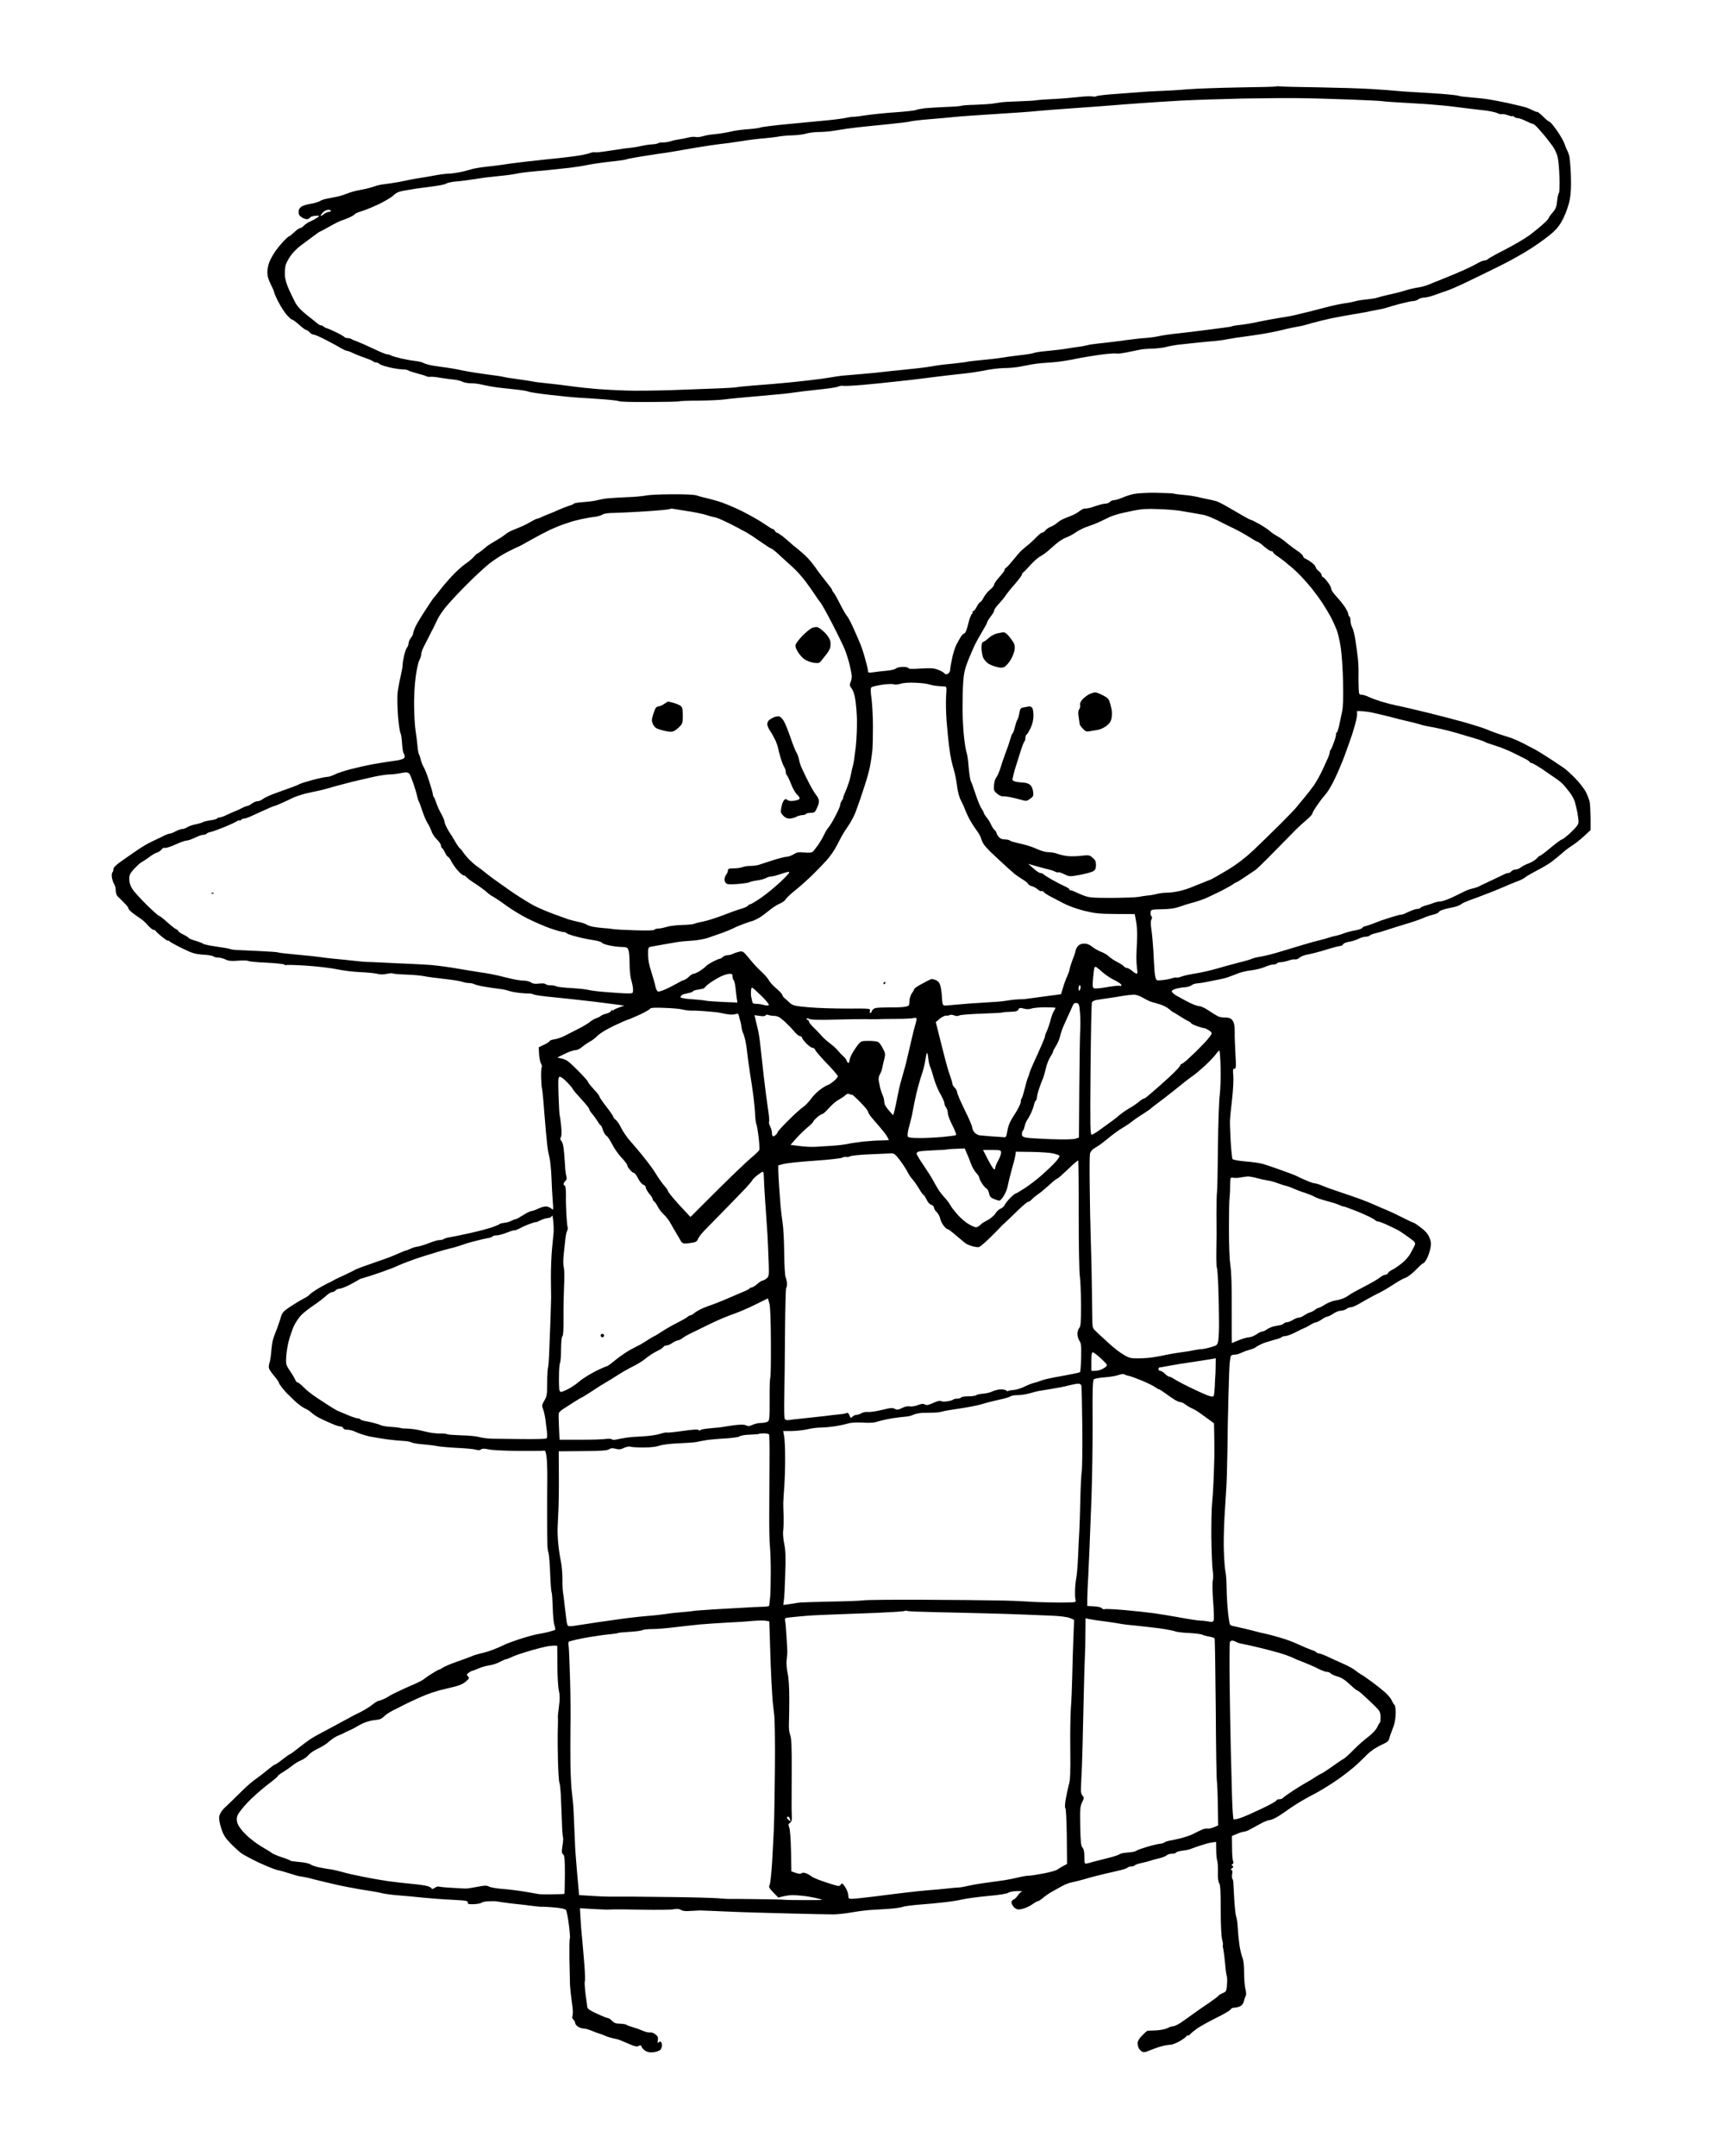 <?xml version="1.0" standalone="no"?>
<!DOCTYPE svg PUBLIC "-//W3C//DTD SVG 20010904//EN"
 "http://www.w3.org/TR/2001/REC-SVG-20010904/DTD/svg10.dtd">
<svg version="1.0" xmlns="http://www.w3.org/2000/svg"
 width="1494pt" height="1862pt" viewBox="0 0 1494 1862"
 preserveAspectRatio="xMidYMid meet">
<g transform="translate(0,1862) scale(0.1,-0.1)"
fill="#000000" stroke="none">
<g>
<path d="M11058 17874 c-15 2 -29 2 -31 -1 -3 -2 -144 -6 -313 -8 -170 -3
-372 -10 -449 -16 -77 -7 -187 -13 -245 -15 -58 -2 -123 -6 -145 -8 -22 -2
-119 -9 -215 -16 -96 -6 -179 -16 -184 -20 -5 -5 -22 -6 -37 -3 -16 3 -71 1
-121 -5 -51 -6 -147 -14 -213 -17 -66 -3 -133 -8 -150 -11 -16 -3 -84 -7 -150
-9 -66 -2 -136 -6 -155 -9 -19 -3 -55 -8 -80 -12 -25 -3 -90 -7 -145 -9 -55
-1 -107 -5 -115 -8 -8 -4 -71 -9 -140 -11 -69 -3 -150 -8 -180 -11 -30 -4 -64
-10 -75 -15 -11 -5 -92 -14 -180 -20 -88 -6 -203 -18 -256 -26 -53 -8 -100
-14 -105 -13 -5 2 -31 -2 -59 -8 -27 -6 -102 -16 -165 -22 -63 -6 -214 -20
-335 -32 -121 -11 -230 -25 -243 -30 -13 -5 -62 -12 -110 -15 -48 -3 -112 -12
-142 -19 -30 -8 -80 -16 -110 -20 -30 -3 -66 -7 -80 -9 -14 -2 -42 -8 -62 -14
-21 -6 -47 -8 -58 -5 -11 3 -40 1 -63 -5 -23 -6 -60 -13 -82 -16 -22 -3 -53
-10 -68 -15 -16 -6 -45 -11 -66 -11 -21 0 -41 -3 -45 -7 -4 -4 -24 -8 -44 -9
-20 -1 -62 -6 -92 -13 -30 -7 -71 -14 -90 -16 -19 -2 -51 -6 -70 -8 -19 -3
-81 -13 -138 -21 -57 -9 -107 -14 -112 -11 -5 3 -28 -1 -52 -10 -24 -8 -86
-20 -138 -26 -52 -7 -108 -13 -125 -15 -16 -2 -57 -6 -90 -9 -33 -4 -118 -13
-190 -21 -71 -8 -157 -19 -190 -25 -33 -5 -103 -14 -155 -19 -52 -6 -112 -16
-135 -24 -22 -7 -67 -19 -101 -25 -33 -6 -74 -11 -92 -11 -17 0 -67 -6 -109
-14 -43 -8 -112 -20 -153 -26 -41 -7 -91 -16 -110 -21 -19 -5 -69 -14 -110
-20 -41 -6 -86 -12 -100 -14 -14 -2 -43 -10 -65 -18 -22 -8 -71 -20 -110 -27
-38 -6 -90 -21 -115 -31 -25 -11 -67 -24 -95 -29 -27 -6 -66 -13 -85 -17 -19
-3 -45 -12 -56 -20 -12 -7 -47 -18 -79 -23 -32 -5 -68 -16 -81 -25 -16 -11
-24 -25 -24 -45 0 -23 7 -35 31 -49 18 -11 39 -17 48 -13 9 3 19 10 23 16 3 5
24 11 45 12 36 3 37 2 18 -13 -11 -8 -38 -24 -61 -34 -22 -10 -49 -27 -59 -39
-10 -11 -24 -20 -32 -20 -8 0 -30 -16 -50 -35 -20 -19 -39 -35 -44 -35 -4 0
-25 -19 -48 -42 -22 -24 -53 -61 -69 -84 -16 -22 -39 -62 -51 -88 -12 -27 -21
-69 -21 -96 0 -33 9 -65 30 -106 16 -32 30 -64 30 -71 0 -7 17 -45 38 -85 21
-40 53 -90 72 -110 19 -21 38 -38 44 -38 6 0 33 -20 61 -45 27 -25 55 -45 61
-45 6 0 19 -9 29 -20 10 -11 26 -20 36 -20 10 0 60 -22 111 -49 51 -26 109
-58 128 -70 19 -11 41 -21 48 -21 7 0 32 -9 55 -21 23 -11 69 -29 102 -40 33
-11 64 -25 69 -30 6 -5 17 -9 25 -9 8 0 22 -6 30 -13 9 -8 48 -21 87 -30 40
-9 89 -17 111 -17 21 0 43 -4 49 -8 5 -5 41 -17 79 -27 39 -10 75 -21 80 -25
6 -4 21 -6 35 -4 14 1 50 -2 80 -8 30 -5 80 -12 110 -15 30 -2 68 -11 84 -19
16 -8 49 -14 72 -14 24 0 63 -4 86 -9 24 -6 71 -15 105 -21 34 -6 112 -15 174
-21 62 -6 122 -15 132 -20 10 -6 98 -19 195 -30 97 -11 209 -22 247 -24 39 -2
129 -7 201 -13 72 -5 137 -13 144 -17 8 -5 125 -8 262 -7 137 1 252 3 257 6 4
3 82 6 172 6 90 1 191 6 224 11 33 5 168 18 300 29 132 11 265 24 295 30 30 5
124 16 208 25 84 8 162 20 174 26 11 6 30 9 43 7 12 -3 90 1 171 8 82 7 194
19 249 25 55 6 134 15 175 19 41 5 125 15 185 23 61 8 164 20 230 27 66 6 161
20 210 30 50 11 124 20 165 21 41 0 102 5 135 11 33 6 80 15 105 20 25 5 72
11 105 13 33 2 89 6 125 10 36 4 103 15 150 25 47 10 142 26 212 36 69 9 133
14 142 11 8 -3 48 1 88 9 40 8 93 19 118 24 25 5 74 9 109 9 35 1 89 7 120 15
31 8 81 17 111 20 30 3 93 10 140 15 47 5 117 12 156 15 39 3 92 10 118 16 25
5 99 17 164 25 64 9 153 22 197 31 44 8 94 19 110 23 17 5 57 14 90 21 33 6
71 13 85 16 14 3 54 14 90 25 36 10 110 28 165 40 55 11 141 27 190 35 50 8
99 17 110 19 11 3 52 11 90 18 39 7 77 16 85 19 8 3 58 18 110 32 53 14 107
26 121 26 14 0 34 7 45 15 10 8 34 15 51 15 18 0 61 11 95 24 35 13 81 29 103
36 22 7 101 41 175 77 74 35 204 99 289 141 85 42 208 111 272 154 65 42 144
101 175 129 42 38 68 73 95 128 20 42 44 110 52 151 11 54 14 114 11 215 -3
77 -10 156 -16 175 -6 19 -14 40 -18 45 -4 6 -13 28 -20 50 -7 22 -36 73 -64
114 -28 40 -57 76 -66 79 -8 3 -27 17 -41 31 -14 14 -35 34 -47 43 -12 10 -22
15 -22 12 0 -3 -17 4 -37 14 -21 11 -56 25 -78 30 -22 6 -83 20 -135 32 -52
11 -124 25 -160 31 -36 6 -108 14 -161 18 -52 4 -100 10 -105 14 -6 3 -75 11
-155 17 -79 6 -187 12 -239 15 -52 3 -115 7 -140 10 -25 3 -121 10 -215 16
-93 6 -305 12 -470 15 -165 2 -312 6 -327 8z m187 -102 c99 -1 290 -7 425 -12
135 -5 259 -11 275 -14 17 -3 75 -7 130 -10 55 -3 168 -10 250 -15 83 -6 202
-17 265 -26 63 -8 160 -20 215 -26 55 -5 114 -17 132 -26 17 -8 36 -12 41 -9
6 3 28 -1 51 -9 23 -8 41 -11 41 -8 0 4 5 2 12 -5 7 -7 21 -12 32 -12 12 0 44
-12 71 -25 28 -14 55 -25 61 -25 6 0 29 -20 50 -44 22 -24 51 -59 66 -77 15
-19 40 -52 56 -74 16 -22 34 -62 41 -89 7 -27 14 -107 16 -177 2 -71 0 -131
-4 -134 -5 -2 -12 -34 -16 -69 -5 -53 -12 -71 -41 -104 -19 -22 -34 -44 -34
-49 -1 -4 -22 -27 -48 -50 -26 -24 -78 -66 -115 -94 -38 -28 -130 -82 -205
-121 -75 -38 -144 -76 -153 -84 -8 -8 -24 -14 -35 -14 -10 0 -44 -15 -74 -33
-30 -18 -125 -61 -210 -96 -85 -35 -175 -71 -200 -81 -25 -10 -67 -21 -93 -24
-26 -4 -73 -15 -105 -25 -31 -10 -93 -26 -137 -35 -44 -10 -90 -22 -101 -26
-12 -5 -55 -12 -95 -16 -41 -4 -85 -11 -98 -16 -13 -4 -55 -13 -95 -18 -39 -6
-114 -22 -166 -36 -52 -14 -111 -29 -130 -34 -19 -4 -64 -15 -100 -24 -36 -10
-105 -23 -155 -30 -49 -8 -133 -23 -185 -34 -52 -12 -124 -24 -160 -28 -36 -3
-69 -9 -74 -12 -5 -3 -36 -8 -70 -12 -33 -4 -113 -15 -176 -23 -63 -8 -164
-21 -225 -27 -60 -6 -135 -17 -165 -24 -30 -7 -78 -13 -107 -15 -28 -1 -100
-9 -160 -17 -59 -8 -148 -20 -198 -25 -49 -5 -99 -11 -110 -13 -11 -1 -31 -5
-45 -9 -14 -4 -43 -9 -65 -12 -22 -2 -65 -9 -95 -14 -30 -6 -106 -15 -168 -21
-62 -5 -121 -14 -130 -19 -9 -4 -66 -14 -127 -20 -60 -7 -132 -17 -160 -22
-27 -5 -101 -13 -164 -19 -63 -6 -117 -12 -120 -14 -3 -2 -58 -9 -121 -16 -63
-6 -126 -13 -140 -16 -14 -2 -52 -8 -85 -14 -33 -5 -127 -16 -210 -24 -82 -8
-168 -17 -190 -20 -22 -3 -96 -10 -165 -16 -69 -6 -147 -13 -175 -15 -27 -3
-72 -10 -100 -15 -27 -5 -111 -17 -185 -25 -74 -9 -182 -20 -240 -25 -58 -5
-162 -14 -232 -19 -69 -6 -137 -12 -150 -15 -12 -3 -90 -8 -173 -11 -82 -3
-265 -10 -405 -15 -140 -4 -313 -6 -385 -3 -71 2 -182 8 -245 13 -63 5 -167
16 -230 25 -63 9 -158 20 -210 25 -52 5 -106 12 -120 16 -14 3 -70 11 -125 19
-55 7 -111 16 -125 20 -14 4 -77 13 -140 21 -63 8 -158 23 -212 34 -53 12
-131 25 -175 30 -43 5 -94 14 -113 18 -20 5 -44 13 -55 19 -11 6 -44 13 -72
16 -29 3 -83 13 -120 22 -38 9 -76 20 -85 25 -10 6 -25 10 -35 10 -9 0 -62 22
-118 49 -55 26 -118 54 -140 62 -22 7 -44 17 -49 21 -6 4 -20 8 -32 8 -13 0
-25 4 -28 9 -3 5 -36 24 -73 42 -38 18 -74 34 -82 35 -7 2 -18 7 -24 13 -6 6
-17 11 -24 11 -7 0 -22 8 -32 18 -11 9 -32 26 -46 37 -15 11 -48 37 -73 59
-26 21 -57 57 -69 80 -12 22 -36 72 -54 111 -21 45 -35 90 -37 126 -2 31 1 74
8 95 7 20 28 58 47 83 19 25 54 59 76 76 23 17 70 52 105 78 34 26 64 47 67
47 3 0 41 20 83 44 42 24 88 47 102 51 14 4 44 16 67 26 23 10 45 23 48 29 3
5 27 16 53 24 27 7 93 34 148 59 54 26 114 61 132 78 23 23 47 34 85 41 28 5
79 13 112 19 33 5 101 14 150 20 50 6 99 16 110 23 11 8 52 16 90 19 39 3 115
13 170 22 55 9 145 20 200 25 55 5 120 14 145 19 25 6 72 13 105 16 33 3 105
10 160 15 55 6 141 15 190 20 50 6 124 17 165 26 41 8 129 21 195 28 66 7 127
15 135 19 8 4 60 14 115 23 55 9 127 20 160 25 33 4 85 12 115 17 30 5 127 22
215 37 88 15 181 28 208 31 26 2 102 12 170 23 67 11 160 23 207 26 47 4 103
11 125 15 22 5 76 10 119 11 44 1 100 8 124 16 25 7 75 13 112 13 38 0 103 6
146 14 44 8 122 19 174 25 52 6 171 18 263 27 93 9 181 20 198 24 16 5 91 14
166 20 76 6 176 15 223 20 47 5 204 16 350 25 146 9 308 20 360 26 52 5 192
16 310 24 118 8 265 19 325 24 61 5 173 14 250 19 77 6 237 16 355 23 118 6
361 14 540 18 179 3 406 5 505 3z m-8409 -964 c13 0 24 -4 24 -9 0 -5 -8 -9
-19 -9 -10 0 -30 -9 -45 -21 -14 -11 -26 -17 -26 -13 0 4 9 18 21 30 11 12 31
22 45 22z"/>
</g>
<g>
<path d="M9990 14364 c-75 1 -162 -4 -191 -10 -30 -6 -76 -21 -102 -33 -27
-11 -59 -21 -72 -21 -12 0 -28 -7 -35 -15 -7 -8 -24 -15 -39 -15 -14 0 -55
-10 -91 -23 -36 -13 -73 -21 -83 -19 -9 2 -31 -8 -47 -21 -16 -14 -54 -35 -85
-46 -30 -11 -65 -26 -77 -33 -12 -7 -31 -21 -41 -30 -11 -9 -33 -22 -51 -29
-17 -7 -37 -21 -44 -31 -7 -10 -19 -18 -26 -18 -7 0 -26 -15 -43 -32 -17 -18
-49 -49 -72 -68 -24 -19 -53 -44 -65 -55 -12 -11 -44 -47 -70 -80 -27 -33 -54
-64 -62 -68 -8 -4 -14 -13 -14 -20 0 -7 -20 -34 -45 -61 -25 -27 -45 -57 -45
-65 0 -9 -16 -29 -35 -44 -19 -15 -44 -46 -55 -67 -11 -22 -25 -40 -30 -40 -5
0 -19 -18 -30 -40 -11 -22 -26 -40 -32 -40 -6 0 -8 -3 -5 -7 4 -3 1 -11 -6
-17 -7 -6 -22 -46 -32 -88 -10 -45 -24 -78 -31 -78 -6 0 -20 -12 -30 -27 -10
-16 -28 -48 -41 -73 -12 -25 -29 -79 -37 -120 -9 -41 -16 -85 -16 -97 0 -12
-9 -27 -19 -32 -14 -8 -22 -7 -31 4 -6 8 -31 22 -56 31 -36 14 -62 15 -149 10
-72 -5 -105 -4 -105 3 0 6 -20 11 -47 11 -25 0 -54 -6 -62 -14 -9 -8 -45 -16
-81 -19 -36 -3 -86 -9 -112 -13 -42 -6 -48 -4 -48 11 0 10 -7 43 -16 74 -8 31
-20 72 -26 91 -6 19 -16 49 -23 65 -7 17 -31 74 -55 127 -23 53 -50 105 -60
116 -10 10 -37 57 -60 103 -23 46 -48 91 -56 100 -8 8 -14 19 -14 24 0 5 -26
40 -58 79 -31 39 -71 91 -87 116 -17 24 -48 63 -70 85 -22 23 -60 56 -84 75
-25 19 -54 44 -66 55 -12 11 -40 35 -62 53 -23 17 -45 32 -51 32 -5 0 -12 7
-16 15 -3 8 -11 15 -17 15 -6 0 -40 21 -76 46 -35 25 -122 74 -191 109 -70 35
-167 75 -217 89 -49 14 -101 27 -115 30 -14 3 -41 10 -60 17 -22 7 -102 11
-215 10 -99 0 -200 -5 -225 -11 -25 -5 -97 -12 -160 -14 -63 -3 -139 -7 -169
-10 -30 -3 -70 -11 -90 -16 -20 -6 -72 -13 -116 -16 -44 -3 -82 -9 -85 -13 -3
-5 -23 -14 -45 -20 -22 -7 -62 -23 -90 -35 -27 -13 -70 -31 -95 -40 -25 -10
-53 -22 -62 -27 -10 -5 -22 -9 -27 -9 -6 0 -34 -14 -63 -31 -29 -18 -82 -42
-117 -55 -35 -13 -73 -32 -85 -42 -12 -11 -50 -37 -86 -58 -36 -21 -69 -42
-75 -46 -5 -4 -26 -21 -46 -38 -20 -16 -40 -30 -43 -30 -4 0 -18 -13 -32 -29
-13 -16 -48 -45 -77 -64 -28 -20 -82 -69 -118 -109 -37 -40 -84 -95 -104 -123
-21 -27 -41 -52 -45 -55 -4 -3 -37 -52 -74 -109 -38 -57 -76 -122 -87 -145
-10 -22 -19 -48 -19 -56 0 -8 -9 -26 -20 -40 -11 -14 -20 -35 -20 -47 0 -12
-6 -28 -13 -35 -7 -7 -18 -40 -26 -73 -7 -33 -13 -69 -12 -80 0 -11 -8 -56
-18 -100 -11 -44 -22 -109 -26 -145 -3 -36 -1 -123 4 -193 6 -70 15 -137 21
-147 6 -10 12 -50 14 -89 2 -38 8 -76 12 -83 5 -7 10 -21 11 -30 2 -10 -6 -20
-20 -24 -12 -4 -29 -9 -37 -10 -8 -2 -35 -5 -60 -9 -25 -3 -92 -14 -150 -24
-58 -10 -149 -31 -203 -45 -54 -14 -116 -35 -137 -46 -22 -11 -50 -20 -64 -20
-13 0 -67 -11 -120 -25 -53 -14 -104 -30 -114 -35 -9 -6 -53 -24 -97 -39 -44
-16 -107 -39 -140 -51 -33 -13 -71 -31 -84 -41 -13 -11 -34 -19 -46 -19 -12 0
-34 -9 -48 -20 -14 -11 -31 -20 -37 -20 -7 0 -29 -8 -49 -19 -20 -10 -47 -23
-61 -28 -14 -5 -45 -19 -70 -31 -25 -12 -53 -22 -62 -22 -9 0 -19 -4 -22 -9
-4 -5 -30 -12 -59 -16 -28 -4 -56 -11 -62 -15 -5 -4 -34 -13 -63 -19 -30 -6
-63 -18 -75 -26 -12 -8 -31 -15 -42 -15 -11 0 -37 -9 -58 -20 -20 -11 -43 -20
-51 -20 -8 0 -27 -7 -43 -15 -15 -8 -53 -26 -83 -40 -30 -14 -68 -33 -84 -43
-17 -9 -53 -33 -81 -52 -28 -19 -83 -57 -122 -85 -52 -36 -72 -56 -73 -72 0
-12 -4 -24 -9 -28 -5 -3 -7 -22 -4 -43 3 -20 12 -46 19 -57 8 -11 14 -36 14
-55 0 -22 7 -43 18 -53 9 -9 27 -26 40 -39 13 -13 29 -30 37 -39 8 -9 15 -20
15 -26 0 -5 17 -23 37 -39 21 -16 52 -38 68 -48 17 -11 45 -36 63 -58 19 -21
40 -38 47 -38 8 0 18 -6 22 -12 4 -7 29 -30 56 -51 26 -21 47 -35 47 -31 0 4
8 0 18 -8 9 -8 60 -36 112 -61 82 -40 106 -47 174 -52 44 -2 84 -9 90 -15 5
-5 23 -10 39 -10 16 0 45 -7 64 -16 27 -13 51 -16 112 -11 43 3 82 2 87 -3 5
-4 74 -11 153 -14 79 -4 150 -11 156 -16 7 -5 14 -8 17 -5 3 3 81 1 174 -5 93
-6 212 -20 264 -31 52 -11 145 -23 205 -25 61 -3 127 -9 147 -15 23 -6 52 -6
79 0 24 5 47 7 53 4 5 -4 57 -8 115 -10 58 -2 126 -8 151 -13 25 -6 104 -16
175 -24 72 -8 143 -19 158 -25 16 -6 42 -11 58 -11 17 0 39 -5 50 -11 11 -5
48 -15 82 -20 34 -6 78 -13 97 -15 19 -3 47 -6 62 -8 14 -2 41 -9 60 -15 18
-6 56 -13 83 -16 28 -3 64 -6 80 -5 17 0 39 -4 50 -10 11 -5 92 -16 180 -24
88 -9 237 -25 330 -36 94 -12 193 -24 220 -28 l50 -8 -40 -13 c-22 -8 -46 -18
-52 -24 -7 -5 -13 -6 -13 -1 0 5 -5 1 -10 -8 -6 -9 -25 -20 -43 -23 -17 -4
-39 -13 -47 -20 -8 -7 -26 -16 -40 -20 -14 -4 -38 -19 -54 -32 -16 -13 -62
-41 -103 -61 -40 -20 -93 -47 -116 -59 -23 -12 -61 -25 -84 -29 -24 -3 -43
-10 -43 -15 0 -5 -21 -19 -47 -31 l-48 -23 3 -60 c2 -33 10 -69 17 -81 7 -11
10 -26 6 -32 -4 -6 -6 -46 -5 -89 1 -43 4 -85 7 -93 3 -8 13 -107 21 -220 9
-113 19 -223 22 -245 2 -22 6 -51 8 -65 2 -14 9 -47 15 -73 6 -26 13 -101 16
-165 2 -64 7 -155 11 -202 6 -83 6 -85 -13 -67 -11 9 -32 17 -47 17 -15 0 -46
-9 -68 -20 -23 -11 -49 -20 -58 -20 -8 0 -40 -16 -70 -35 -30 -19 -59 -35 -65
-35 -5 0 -22 -6 -37 -14 -15 -8 -42 -16 -60 -17 -18 -2 -35 -6 -38 -9 -3 -4
-30 -16 -60 -27 -30 -11 -118 -35 -195 -52 -77 -17 -158 -34 -180 -37 -22 -3
-44 -10 -50 -15 -5 -5 -22 -9 -37 -9 -16 0 -56 -12 -91 -26 -34 -14 -77 -27
-96 -30 -19 -2 -48 -11 -64 -19 -17 -8 -34 -15 -39 -15 -4 0 -36 -13 -70 -28
-35 -16 -103 -43 -153 -59 -49 -17 -106 -37 -125 -44 -19 -6 -46 -16 -60 -22
-14 -5 -32 -13 -40 -18 -8 -5 -40 -20 -70 -35 -30 -14 -64 -30 -75 -35 -11 -5
-27 -13 -35 -18 -8 -5 -33 -18 -55 -28 -22 -11 -64 -34 -92 -52 -29 -18 -56
-38 -60 -44 -5 -7 -26 -21 -48 -32 -22 -11 -72 -41 -112 -67 -65 -43 -74 -53
-87 -96 -7 -26 -23 -70 -33 -98 -11 -27 -26 -66 -32 -86 -7 -21 -14 -70 -17
-110 -3 -40 -10 -85 -16 -100 -5 -14 -7 -36 -3 -48 4 -11 24 -41 46 -66 21
-25 39 -50 39 -56 0 -6 14 -27 30 -47 17 -20 34 -40 39 -45 5 -4 34 -32 64
-62 31 -29 72 -60 91 -68 20 -8 47 -26 60 -39 14 -14 49 -36 78 -50 29 -14 75
-35 102 -46 27 -12 57 -21 68 -21 10 0 21 -7 24 -15 4 -9 18 -14 37 -13 18 0
51 -9 74 -21 24 -11 75 -28 115 -37 40 -8 111 -20 158 -26 47 -6 108 -12 136
-13 28 -1 60 -7 71 -13 11 -6 58 -14 104 -17 46 -4 100 -10 119 -15 19 -4 94
-11 167 -15 73 -3 147 -10 164 -15 22 -7 37 -6 46 2 10 8 27 8 66 0 29 -7 142
-12 252 -13 110 0 205 0 210 1 6 1 15 2 22 1 7 -1 14 -31 18 -78 3 -43 5 -125
4 -183 -1 -58 -1 -195 -1 -305 0 -110 1 -220 2 -245 0 -25 5 -58 10 -75 5 -16
11 -97 14 -178 3 -82 9 -153 12 -159 4 -7 8 -65 10 -129 1 -65 8 -134 14 -154
7 -20 10 -39 7 -41 -3 -3 -29 -11 -59 -19 -29 -7 -71 -16 -93 -19 -22 -3 -88
-21 -147 -40 -59 -19 -124 -43 -145 -54 -21 -11 -63 -29 -93 -40 -30 -12 -77
-26 -105 -32 -27 -6 -63 -17 -80 -25 -16 -7 -73 -28 -125 -46 -52 -18 -107
-41 -122 -51 -14 -10 -29 -18 -34 -18 -4 0 -30 -14 -58 -32 -28 -17 -60 -39
-71 -49 -11 -9 -51 -30 -90 -47 -38 -16 -101 -44 -140 -63 -38 -18 -72 -36
-75 -39 -3 -3 -21 -14 -42 -23 -20 -9 -41 -17 -48 -17 -6 0 -30 -15 -53 -33
-23 -19 -71 -48 -107 -66 -36 -17 -72 -36 -80 -41 -8 -5 -76 -41 -150 -81 -74
-40 -144 -77 -155 -83 -11 -6 -33 -20 -50 -31 -16 -11 -60 -43 -96 -72 -36
-29 -69 -53 -73 -53 -3 0 -32 -20 -64 -45 -31 -25 -61 -45 -66 -45 -5 0 -32
-20 -60 -43 -28 -24 -74 -59 -102 -79 -29 -19 -83 -66 -121 -104 -39 -38 -81
-79 -94 -92 -13 -13 -40 -39 -61 -58 -22 -22 -39 -49 -43 -70 -4 -24 1 -57 17
-106 18 -56 34 -81 78 -127 30 -31 72 -69 92 -85 21 -15 91 -53 155 -83 65
-30 137 -59 159 -64 23 -4 70 -18 105 -29 35 -12 78 -24 94 -26 17 -2 48 -8
70 -13 22 -6 85 -22 140 -35 55 -14 150 -35 210 -46 61 -12 142 -26 180 -31
39 -6 88 -15 110 -21 22 -5 85 -14 140 -18 55 -4 152 -13 215 -20 63 -6 176
-15 250 -18 117 -6 135 -9 132 -23 -2 -14 7 -16 52 -15 29 1 60 7 67 13 8 6
33 11 57 12 23 1 48 1 55 1 6 0 39 -4 72 -10 33 -5 87 -12 120 -15 33 -3 94
-10 136 -16 42 -5 81 -9 85 -7 5 1 50 -2 101 -6 55 -4 96 -13 103 -21 6 -7 17
-63 25 -125 8 -61 12 -116 9 -122 -4 -5 -5 -83 -4 -171 2 -89 4 -191 5 -227 2
-36 8 -96 14 -135 6 -38 11 -85 11 -104 -1 -19 -3 -38 -6 -42 -2 -4 3 -14 11
-22 8 -9 15 -22 15 -30 0 -8 11 -22 25 -31 13 -9 35 -16 49 -16 13 0 46 -9 73
-21 26 -11 56 -22 65 -24 10 -2 32 -10 50 -19 18 -8 49 -17 68 -21 19 -3 44
-10 55 -14 11 -5 48 -21 82 -35 49 -21 67 -25 82 -16 16 8 21 6 26 -10 4 -11
20 -27 36 -35 19 -11 42 -13 71 -9 24 4 49 13 56 22 6 9 12 26 12 38 0 13 -5
26 -11 30 -6 3 -16 0 -21 -7 -7 -10 -8 -4 -4 18 4 26 1 36 -21 53 -15 12 -36
19 -46 16 -11 -2 -38 4 -61 14 -22 10 -61 24 -86 31 -25 7 -50 16 -56 21 -7 5
-32 9 -57 10 -35 0 -51 6 -68 24 -12 13 -28 24 -35 24 -7 0 -49 16 -93 37 -59
26 -83 42 -86 57 -2 12 -9 64 -16 118 -6 53 -9 100 -6 105 4 6 2 66 -3 134 -5
68 -14 169 -19 224 -6 55 -13 139 -15 187 l-5 87 102 -6 c56 -3 116 -6 132 -6
17 0 44 1 60 2 17 1 129 0 250 -3 121 -2 240 -1 264 4 33 6 50 4 66 -6 15 -9
40 -12 85 -8 36 2 72 4 80 4 8 0 65 -2 125 -5 61 -3 157 -7 215 -9 58 -2 249
-8 425 -12 176 -5 349 -8 385 -8 36 0 110 8 165 18 55 10 132 19 170 21 39 2
110 6 160 10 49 4 97 11 106 16 9 5 73 13 140 19 68 5 165 14 214 20 50 5 122
16 160 25 39 9 139 22 223 30 93 8 162 19 175 28 12 8 47 14 77 14 30 1 48 -1
40 -3 -8 -3 -24 -18 -35 -34 -11 -17 -28 -33 -37 -36 -10 -3 -18 -14 -18 -24
0 -10 8 -27 18 -38 9 -12 26 -22 37 -23 11 -2 38 3 60 11 22 7 54 24 71 37 17
12 36 23 42 23 6 0 26 13 44 28 18 16 53 40 78 54 25 14 66 37 92 51 25 13 61
27 80 30 18 3 67 15 108 27 41 13 120 33 175 46 55 12 120 28 145 34 25 6 49
15 55 21 5 5 18 9 30 9 12 0 25 4 31 10 5 5 30 14 54 19 25 5 59 14 75 19 17
6 52 16 80 22 27 6 57 18 66 26 8 8 29 14 46 14 17 0 33 4 35 10 2 5 26 12 53
16 28 3 59 9 70 14 11 4 49 18 85 30 36 12 81 25 102 27 l36 5 1 -70 c0 -38 4
-80 9 -93 4 -13 7 -58 6 -99 -2 -49 2 -82 11 -96 10 -15 13 -72 13 -231 0
-126 5 -227 12 -253 6 -23 9 -44 7 -47 -3 -2 -1 -21 4 -41 4 -20 11 -75 15
-122 3 -46 10 -93 14 -105 4 -11 5 -46 2 -78 -4 -54 -7 -59 -37 -71 -18 -8
-36 -19 -39 -25 -4 -6 -37 -31 -74 -56 -37 -24 -98 -67 -137 -95 -38 -28 -90
-64 -114 -81 -25 -16 -53 -29 -63 -29 -11 0 -33 -7 -51 -17 -18 -9 -61 -17
-97 -19 -36 -1 -69 -3 -74 -3 -4 -1 -26 -19 -47 -41 -25 -25 -39 -49 -39 -66
0 -14 5 -34 10 -44 6 -11 19 -24 29 -30 14 -7 31 -4 68 12 26 11 70 27 98 34
27 8 63 14 78 14 16 0 53 15 83 32 30 18 54 36 54 40 0 5 7 8 15 8 7 0 18 6
22 13 4 7 31 28 58 48 28 19 102 60 166 92 64 31 119 64 123 72 3 8 17 15 30
15 14 0 37 5 51 12 14 6 28 23 31 37 3 14 10 36 16 48 8 15 7 35 -1 67 -6 25
-11 87 -11 139 0 62 -5 107 -15 131 -8 19 -20 71 -26 113 -6 43 -12 109 -14
147 -2 38 -8 81 -14 95 -5 14 -12 80 -16 146 -3 66 -7 132 -8 147 -1 14 -5 29
-9 33 -3 4 -4 22 -1 41 4 24 2 34 -8 34 -8 0 -6 5 6 13 14 11 15 16 5 22 -10
6 -10 9 0 15 8 5 10 15 5 26 -5 11 -9 64 -9 118 l-1 99 43 18 c24 11 52 19 61
19 10 0 38 11 62 25 24 13 66 36 92 50 27 14 56 25 65 25 10 0 34 9 54 20 21
11 57 34 82 52 24 18 71 50 104 70 33 21 98 58 145 82 47 24 136 78 198 121
63 43 145 108 183 144 38 36 76 74 85 83 9 9 33 28 53 42 20 13 57 33 82 44
34 16 47 27 51 49 4 15 11 37 16 48 4 11 15 40 24 65 8 25 15 73 15 107 0 34
-5 65 -10 68 -6 4 -16 21 -24 38 -7 18 -33 49 -57 70 -24 21 -76 63 -116 92
-39 29 -82 59 -95 65 -12 7 -34 22 -48 34 -14 12 -59 37 -100 55 -41 18 -103
46 -136 62 -34 16 -69 29 -77 29 -9 0 -18 4 -22 9 -3 5 -22 15 -43 21 -20 7
-68 27 -107 45 -38 19 -110 46 -160 60 -49 15 -110 31 -135 36 -25 5 -61 13
-80 19 -19 5 -64 17 -100 25 -36 8 -76 17 -89 20 -14 2 -28 8 -32 12 -4 5 -12
53 -18 108 -6 55 -11 147 -12 205 0 58 -5 121 -9 140 -5 19 -11 94 -14 165 -4
72 -1 213 5 315 6 102 13 219 16 260 3 41 7 181 9 310 1 129 5 343 9 475 3
132 8 261 11 285 2 25 7 51 9 58 2 6 17 12 32 12 15 0 41 7 56 15 16 8 47 20
70 26 23 6 49 16 57 23 8 6 31 19 50 28 19 9 66 24 103 34 37 9 70 21 73 26 3
4 15 8 28 8 13 0 49 13 82 29 32 17 70 35 84 41 14 5 39 19 55 29 17 11 37 20
45 20 9 1 32 12 52 26 20 14 43 25 50 25 7 0 30 11 50 25 20 14 50 25 65 25
15 0 37 7 47 15 11 8 29 15 41 15 12 0 47 16 79 35 32 19 83 48 114 64 32 15
75 38 96 50 22 13 65 39 95 59 31 20 71 42 90 48 18 7 57 38 87 68 29 31 57
56 63 56 6 0 20 19 32 43 12 23 25 64 30 90 6 38 4 57 -11 92 -13 30 -36 56
-74 84 -30 23 -58 41 -62 41 -4 0 -48 21 -98 46 -50 25 -111 54 -136 64 -25
10 -70 29 -100 43 -30 14 -93 39 -140 56 -47 17 -125 43 -175 60 -49 16 -112
39 -138 50 -27 12 -57 21 -67 21 -10 0 -44 12 -76 26 -33 14 -68 30 -78 36
-11 6 -70 29 -130 50 -61 22 -133 47 -161 55 -27 8 -97 18 -154 22 -64 6 -106
14 -111 21 -4 7 -11 76 -16 154 -4 77 -7 159 -6 181 1 22 9 103 18 179 9 79
14 167 11 203 -5 54 -4 63 10 63 14 0 15 14 8 133 -4 72 -7 156 -6 186 1 30
-3 67 -10 82 -6 16 -21 32 -33 35 -11 4 -33 7 -49 6 -15 -1 -40 4 -55 12 -15
8 -51 30 -81 50 -29 20 -64 36 -77 36 -13 0 -48 12 -77 26 -28 14 -59 30 -67
35 -8 5 -31 18 -51 28 -20 11 -39 27 -42 35 -5 11 5 18 36 27 23 6 58 12 79
13 20 1 44 9 53 16 10 8 32 16 49 17 17 1 54 6 81 12 28 6 73 15 100 20 28 5
66 14 85 21 19 7 58 21 85 32 28 12 82 24 120 28 39 5 90 18 115 29 25 11 57
21 72 21 15 0 30 5 33 10 3 6 18 10 33 10 15 0 46 7 69 15 23 8 48 12 56 9 7
-2 23 4 36 15 13 11 44 23 69 27 26 4 96 22 155 40 60 19 117 34 128 34 11 0
22 7 25 15 3 8 26 17 50 21 24 3 61 15 81 25 21 11 49 19 63 19 14 0 31 5 37
11 6 6 29 15 50 19 21 5 58 15 83 24 25 8 99 32 165 52 66 19 138 44 160 54
22 10 61 24 88 30 26 7 47 16 47 20 0 4 11 12 24 18 14 6 53 17 88 23 35 7 71
19 81 28 9 8 39 22 65 32 26 9 63 23 82 30 19 7 73 28 120 46 47 19 103 42
125 52 22 10 63 27 90 37 28 9 58 25 69 33 10 9 40 27 66 41 26 14 67 36 91
49 24 13 62 37 84 54 22 17 61 49 86 71 25 23 64 51 85 64 21 13 66 48 99 78
l59 55 0 102 c-1 56 -4 118 -7 138 -4 20 -19 59 -33 88 -15 29 -57 83 -93 120
-36 37 -84 80 -106 94 -22 15 -49 33 -60 40 -11 8 -45 30 -75 49 -30 20 -73
46 -95 59 -22 12 -73 39 -112 59 -40 20 -92 43 -115 50 -24 7 -70 22 -103 33
-33 11 -78 28 -100 38 -22 10 -105 36 -184 59 -79 22 -227 61 -330 86 -102 25
-217 52 -256 59 -38 8 -101 24 -140 36 -38 12 -87 30 -108 40 -22 11 -49 19
-62 19 -21 0 -23 5 -25 63 -1 34 -2 93 -1 131 1 38 -3 106 -9 150 -6 45 -15
110 -21 146 -6 36 -17 77 -25 92 -8 14 -14 40 -14 56 0 17 -4 34 -10 37 -5 3
-10 14 -10 23 0 9 -14 37 -30 61 -17 25 -51 67 -76 94 -25 27 -43 54 -41 61 2
6 -9 30 -26 53 -16 23 -36 44 -43 47 -8 3 -14 12 -14 20 0 8 -11 23 -25 34
-14 11 -25 25 -25 31 0 7 -12 23 -27 36 -16 13 -40 29 -55 36 -16 6 -28 17
-28 25 0 7 -21 28 -47 45 -27 18 -62 44 -79 58 -17 14 -40 33 -51 41 -10 8
-35 24 -54 34 -18 10 -45 29 -59 42 -14 12 -54 39 -88 58 -35 20 -68 36 -72
36 -5 0 -35 15 -67 34 -32 18 -92 53 -133 77 -41 24 -88 48 -105 52 -16 5 -50
12 -75 17 -25 5 -63 13 -85 19 -22 5 -71 13 -110 16 -38 3 -78 8 -89 11 -10 4
-80 7 -156 8z m-4171 -139 c14 -2 73 -12 131 -21 58 -9 125 -23 150 -31 25 -9
57 -17 73 -20 15 -2 55 -18 90 -35 34 -16 76 -37 92 -46 17 -8 37 -19 45 -24
8 -4 32 -17 53 -28 21 -12 76 -48 122 -81 46 -32 88 -59 93 -59 5 0 37 -26 70
-57 34 -32 85 -78 113 -103 28 -25 77 -79 108 -120 31 -41 69 -95 85 -120 16
-25 37 -54 46 -65 10 -11 56 -94 103 -185 47 -91 95 -190 107 -220 12 -30 31
-89 41 -130 10 -41 19 -87 19 -102 0 -15 -5 -38 -11 -51 -9 -21 -8 -30 10 -54
14 -18 26 -56 32 -99 6 -38 12 -114 14 -170 1 -55 -3 -159 -10 -230 -8 -71
-18 -142 -23 -159 -5 -16 -15 -58 -21 -92 -7 -35 -25 -92 -41 -128 -16 -36
-27 -65 -24 -65 3 0 -2 -10 -10 -22 -9 -12 -16 -30 -16 -40 0 -9 -18 -52 -41
-95 -22 -43 -49 -87 -59 -98 -10 -11 -27 -38 -37 -60 -10 -22 -33 -62 -52 -90
-19 -27 -41 -55 -49 -62 -10 -8 -34 -10 -73 -6 -48 5 -63 2 -92 -16 -19 -11
-46 -21 -60 -21 -15 0 -68 -14 -119 -30 -51 -17 -106 -35 -123 -40 -16 -5 -48
-9 -70 -9 -22 1 -53 -4 -68 -10 -16 -6 -51 -11 -78 -11 -40 0 -49 -3 -49 -17
0 -10 -7 -27 -15 -37 -8 -11 -15 -30 -15 -42 0 -12 7 -27 15 -34 11 -9 38 -10
102 -5 49 4 93 11 98 15 6 4 34 11 63 15 30 4 66 13 80 21 15 8 36 14 47 14
12 0 46 9 78 20 31 11 64 20 74 20 12 -1 -13 -30 -72 -86 -49 -46 -126 -109
-170 -139 -44 -30 -85 -55 -92 -55 -6 0 -16 -6 -22 -14 -6 -7 -33 -19 -59 -26
-26 -7 -96 -32 -157 -56 -60 -23 -136 -47 -168 -53 -31 -6 -65 -14 -75 -19 -9
-5 -56 -10 -104 -11 -48 -1 -109 -8 -135 -16 -27 -8 -60 -15 -75 -15 -15 0
-30 -5 -33 -10 -4 -7 -65 -8 -168 -5 -89 3 -173 7 -187 10 -14 3 -52 7 -85 9
-33 3 -76 8 -95 12 -19 4 -44 13 -55 20 -11 7 -42 17 -70 22 -27 6 -66 16 -85
22 -19 7 -78 28 -130 47 -52 19 -126 51 -164 70 -38 20 -119 70 -180 111 -61
42 -140 98 -176 124 -36 27 -75 57 -88 68 -13 11 -37 29 -55 41 -18 13 -47 39
-66 58 -18 20 -41 47 -50 61 -8 14 -21 28 -28 33 -6 4 -26 33 -44 65 -18 31
-35 59 -38 62 -3 3 -16 24 -28 47 -13 23 -23 50 -23 59 0 9 -13 40 -29 68 -16
28 -34 69 -41 91 -7 22 -16 44 -21 50 -5 5 -9 16 -9 25 0 9 -14 58 -31 110
-16 52 -38 109 -49 126 -10 17 -21 47 -25 65 -4 19 -11 39 -15 44 -4 6 -10 39
-13 75 -3 36 -11 97 -17 135 -6 39 -11 133 -12 210 -1 79 5 188 14 250 8 61
22 124 31 142 10 18 17 42 17 54 0 12 9 38 19 58 10 20 30 59 44 86 14 28 32
64 41 80 8 17 25 52 38 79 13 27 50 81 84 120 34 39 110 121 171 181 60 61
145 139 187 174 43 34 118 83 167 107 48 24 90 44 92 44 3 0 49 25 103 56 55
31 131 71 169 89 39 17 88 38 110 45 22 7 50 16 63 21 12 5 55 16 95 25 40 8
92 18 117 20 25 3 55 12 67 20 15 9 51 14 105 14 46 1 170 7 275 14 106 7 195
15 199 19 3 3 18 4 33 2z m4186 -2 c66 -2 147 -8 180 -13 33 -5 87 -14 120
-20 33 -6 74 -13 90 -16 17 -3 46 -13 65 -21 19 -8 46 -21 60 -27 14 -7 34
-17 45 -23 11 -6 55 -28 98 -48 43 -21 105 -56 137 -77 33 -21 63 -38 68 -38
5 0 30 -18 55 -40 25 -22 52 -40 61 -40 9 0 16 -4 16 -10 0 -5 21 -24 48 -41
26 -18 49 -35 52 -38 3 -3 26 -23 51 -43 25 -20 66 -58 91 -85 25 -26 68 -75
95 -108 26 -33 69 -91 94 -130 25 -38 58 -94 73 -123 15 -29 35 -75 46 -102
11 -27 27 -96 35 -152 9 -57 18 -191 20 -298 3 -141 1 -213 -9 -260 -8 -36
-20 -91 -26 -122 -7 -32 -17 -58 -22 -58 -5 0 -7 -4 -4 -8 3 -5 -4 -35 -16
-68 -11 -32 -24 -63 -29 -68 -5 -6 -9 -16 -9 -24 0 -8 -7 -30 -16 -50 -9 -21
-32 -69 -50 -109 -18 -39 -50 -95 -70 -125 -21 -29 -59 -78 -84 -108 -26 -30
-55 -66 -66 -80 -10 -14 -75 -81 -144 -150 -69 -69 -172 -169 -230 -224 -72
-67 -141 -120 -220 -168 -63 -38 -128 -75 -145 -83 -16 -7 -61 -25 -100 -40
-38 -15 -79 -31 -90 -36 -11 -5 -47 -16 -80 -24 -32 -8 -82 -15 -110 -15 -27
0 -68 -5 -90 -11 -22 -6 -56 -12 -75 -13 -19 -2 -55 -7 -80 -12 -25 -5 -130
-8 -235 -9 -165 0 -197 3 -240 20 -27 10 -61 25 -75 32 -14 7 -31 13 -37 13
-7 0 -13 4 -13 9 0 5 -17 16 -37 25 -21 9 -68 33 -105 54 -37 20 -73 43 -80
50 -6 6 -20 12 -29 12 -9 0 -36 18 -60 40 l-44 39 70 -20 c39 -11 86 -24 105
-28 19 -4 45 -13 56 -19 12 -6 24 -9 27 -6 3 4 27 -4 52 -16 46 -22 47 -22
138 -6 51 10 102 24 115 32 16 11 22 24 22 53 0 31 -6 44 -29 63 -26 23 -33
24 -97 17 -38 -5 -91 -6 -119 -3 -27 3 -67 12 -88 20 -20 8 -56 14 -79 14 -24
0 -66 12 -102 29 -34 16 -97 36 -141 45 -44 9 -84 21 -89 26 -6 6 -25 10 -44
10 -23 0 -40 7 -53 23 -10 12 -18 27 -19 33 0 6 -7 17 -15 24 -9 7 -23 29 -32
49 -9 20 -27 49 -40 64 -13 16 -23 33 -23 38 0 5 -9 22 -20 37 -10 15 -33 70
-50 122 -17 52 -35 103 -41 113 -6 11 -14 65 -19 120 -4 56 -12 113 -18 127
-5 14 -15 70 -21 125 -7 55 -13 165 -14 245 0 80 2 188 6 240 5 74 14 113 40
180 19 47 46 110 60 140 15 30 45 84 67 120 22 36 40 70 40 76 0 6 14 28 30
49 17 21 30 43 30 50 0 6 9 23 20 36 12 13 31 35 43 49 12 14 30 36 39 50 9
14 43 57 77 95 33 39 61 75 61 82 0 7 6 16 13 20 6 4 34 33 61 63 26 30 66 65
89 77 22 12 59 40 81 61 23 21 58 51 79 66 20 15 52 32 70 38 17 6 52 25 77
43 25 17 70 39 100 48 30 10 80 29 110 44 30 14 64 31 75 36 11 6 42 17 70 25
27 8 91 22 140 32 68 14 120 17 210 13z m-2090 -1500 c50 -2 102 -9 117 -15
14 -5 46 -11 70 -13 24 -2 51 -4 61 -4 17 -1 18 -8 12 -83 -3 -46 -1 -141 4
-213 6 -71 15 -168 21 -215 6 -47 15 -103 20 -125 5 -22 16 -65 25 -95 9 -30
20 -89 25 -131 6 -50 18 -95 37 -130 15 -30 29 -61 31 -69 2 -8 17 -41 33 -74
17 -32 46 -79 65 -104 19 -25 37 -57 41 -71 3 -14 13 -37 22 -51 9 -14 35 -43
57 -65 23 -22 71 -67 107 -100 36 -33 79 -72 97 -87 17 -15 51 -38 74 -52 24
-14 46 -32 49 -39 3 -8 18 -18 34 -21 15 -4 38 -17 50 -28 12 -11 26 -17 31
-14 5 3 15 -1 22 -9 7 -9 33 -26 59 -39 25 -13 76 -39 113 -59 38 -20 114 -48
175 -63 94 -23 130 -27 273 -28 l165 -1 12 -65 c8 -39 11 -104 8 -160 -3 -52
-5 -120 -6 -150 0 -30 3 -74 6 -97 5 -28 4 -43 -3 -43 -6 0 -24 11 -40 25 -17
14 -37 25 -45 25 -8 0 -20 7 -27 15 -7 8 -33 25 -58 37 -25 13 -57 34 -71 48
-14 14 -44 31 -66 39 -22 8 -56 27 -75 42 -24 20 -46 29 -71 29 -23 0 -42 -7
-54 -20 -10 -11 -19 -28 -20 -38 -1 -9 -7 -28 -12 -42 -6 -14 -18 -47 -27 -73
-9 -26 -16 -52 -16 -57 0 -6 -9 -29 -19 -53 -11 -23 -27 -67 -36 -98 l-17 -56
-121 -16 c-67 -9 -140 -19 -162 -22 -22 -4 -56 -6 -75 -6 -19 0 -64 -4 -100
-10 -36 -6 -92 -12 -125 -13 -33 -2 -130 -8 -215 -14 -85 -7 -169 -14 -187
-16 -24 -3 -33 0 -37 12 -3 9 -6 37 -7 62 -1 25 -6 64 -11 87 -8 32 -18 47
-40 57 -16 8 -37 12 -46 8 -9 -4 -45 -22 -79 -41 -35 -19 -63 -38 -63 -43 0
-5 -9 -21 -20 -36 -11 -15 -21 -45 -22 -69 -1 -41 -2 -42 -42 -49 -23 -4 -81
-6 -131 -5 -49 0 -102 -2 -117 -5 -15 -3 -30 -14 -33 -25 -4 -10 -10 -19 -15
-19 -4 0 -6 9 -3 20 5 20 1 20 -193 19 -110 0 -260 4 -334 11 -117 10 -138 15
-160 34 -14 13 -35 32 -47 42 -13 10 -23 24 -23 31 0 6 -23 31 -51 55 -28 23
-58 56 -66 73 -9 16 -37 49 -63 72 -26 23 -73 73 -104 112 -54 66 -58 68 -89
61 -18 -4 -42 -12 -54 -18 -12 -7 -33 -12 -47 -12 -13 0 -31 -7 -40 -15 -8 -8
-19 -15 -24 -15 -6 0 -33 -11 -60 -25 -27 -14 -55 -32 -63 -41 -8 -9 -31 -27
-51 -40 -21 -13 -45 -24 -53 -24 -9 0 -27 -11 -40 -24 -13 -14 -35 -28 -47
-31 -13 -4 -27 -11 -33 -15 -5 -4 -47 -26 -92 -49 -45 -23 -88 -38 -97 -35 -8
3 -18 22 -22 42 -4 21 -19 76 -35 125 -20 59 -29 108 -29 151 0 62 1 65 28 70
15 3 65 12 112 20 47 8 99 17 116 20 17 3 68 8 115 11 46 2 111 13 144 24 33
11 90 31 126 44 36 13 79 31 95 39 16 9 54 25 84 36 30 11 66 24 80 27 14 4
41 17 60 28 19 11 58 40 86 63 28 24 69 50 91 59 22 9 46 26 52 38 7 12 46 49
88 82 41 33 107 92 146 131 40 39 94 95 121 125 27 30 64 83 83 119 18 36 41
78 50 95 9 16 35 57 58 90 22 33 51 89 63 125 13 36 28 79 34 95 5 17 25 75
43 130 18 55 39 131 45 169 7 38 15 94 18 125 3 31 5 124 5 206 0 83 -6 190
-12 239 -9 63 -9 92 -2 99 6 6 48 16 94 23 46 7 89 8 98 4 9 -5 34 -3 60 4 28
9 76 12 134 9z m3861 -246 c33 -3 68 -8 79 -11 11 -3 52 -12 90 -21 39 -9 84
-20 100 -25 17 -5 64 -17 105 -26 41 -9 93 -22 115 -29 22 -8 72 -19 110 -25
39 -7 102 -21 140 -31 39 -10 102 -28 140 -40 39 -11 93 -28 120 -36 28 -9 55
-19 60 -23 6 -4 44 -17 85 -30 41 -12 111 -40 155 -62 44 -22 94 -47 110 -55
17 -9 32 -20 33 -25 2 -4 9 -8 16 -8 7 0 48 -24 91 -52 42 -29 95 -65 118 -81
23 -15 53 -40 67 -55 14 -16 39 -46 55 -68 17 -21 36 -57 43 -79 6 -22 16 -64
22 -93 5 -29 10 -65 10 -81 0 -21 -16 -42 -65 -89 -36 -34 -71 -62 -78 -62 -7
0 -50 -32 -96 -70 -46 -39 -88 -70 -92 -70 -5 0 -19 -11 -30 -24 -11 -13 -42
-32 -67 -42 -26 -9 -58 -25 -71 -36 -13 -10 -34 -18 -46 -18 -12 0 -28 -7 -35
-15 -7 -8 -19 -15 -26 -15 -8 0 -22 -4 -32 -9 -9 -5 -62 -30 -117 -56 -55 -26
-107 -50 -115 -55 -9 -4 -31 -11 -50 -15 -19 -4 -51 -16 -70 -26 -19 -10 -66
-33 -105 -51 -38 -18 -83 -33 -100 -34 -16 0 -42 -6 -56 -12 -15 -6 -45 -16
-67 -22 -23 -6 -44 -15 -47 -20 -3 -6 -15 -10 -25 -10 -11 0 -36 -7 -57 -16
-21 -9 -46 -20 -55 -25 -10 -5 -25 -9 -33 -9 -9 0 -46 -10 -83 -22 -37 -12
-76 -24 -87 -28 -11 -4 -45 -17 -75 -29 -31 -11 -60 -21 -66 -21 -7 0 -17 -6
-23 -14 -6 -8 -33 -17 -58 -21 -26 -4 -70 -15 -98 -25 -27 -11 -63 -21 -80
-24 -16 -3 -41 -10 -55 -15 -14 -5 -47 -14 -75 -21 -27 -6 -93 -24 -145 -40
-52 -16 -141 -42 -196 -59 -56 -18 -130 -36 -164 -42 -35 -5 -71 -14 -80 -19
-9 -5 -63 -21 -121 -35 -57 -15 -142 -38 -189 -52 -47 -14 -123 -31 -170 -39
-47 -7 -104 -19 -127 -27 -22 -9 -44 -13 -46 -10 -3 3 -21 0 -40 -6 -18 -6
-56 -14 -84 -16 -49 -5 -51 -4 -58 22 -5 16 -9 48 -10 73 -2 25 -6 97 -9 160
-4 63 -11 145 -17 182 -7 46 -7 72 0 86 7 13 7 22 0 29 -6 6 -9 21 -7 34 3 23
6 24 98 26 67 1 111 7 150 21 30 11 84 28 120 37 36 10 90 28 120 42 30 14 87
41 125 60 39 20 82 44 97 54 14 11 29 19 32 19 4 0 38 21 77 48 39 26 78 52
87 58 9 5 83 77 164 160 80 82 164 167 186 189 22 22 62 59 91 83 28 24 51 49
51 56 0 7 19 39 42 72 23 32 44 61 47 64 3 3 20 23 37 45 17 22 50 80 72 128
23 47 59 133 80 189 21 57 50 139 65 183 14 44 31 103 37 132 6 29 9 57 5 64
-6 8 8 10 51 6z m-8270 -528 c12 0 26 -5 31 -11 6 -7 22 -47 36 -88 14 -41 29
-91 32 -110 4 -19 11 -39 15 -45 4 -5 17 -41 29 -78 12 -38 32 -85 45 -105 13
-21 28 -53 35 -73 6 -19 27 -51 46 -69 19 -19 35 -42 35 -51 0 -10 4 -21 10
-24 5 -3 17 -21 26 -40 9 -19 20 -35 25 -35 5 0 18 -18 29 -40 12 -23 37 -59
57 -80 19 -22 41 -40 48 -40 7 0 19 -7 26 -16 7 -9 43 -36 81 -60 37 -24 80
-56 95 -70 15 -14 41 -33 58 -41 16 -9 66 -42 110 -75 44 -32 127 -83 185
-112 58 -29 146 -67 197 -85 50 -17 100 -31 112 -31 11 0 22 -4 25 -9 3 -4 31
-15 63 -24 32 -9 72 -19 88 -22 17 -4 57 -11 89 -16 33 -5 63 -15 67 -21 4 -7
34 -18 66 -24 32 -7 79 -13 106 -13 42 -1 49 -4 57 -27 6 -14 10 -67 10 -118
0 -54 6 -114 15 -142 8 -27 15 -64 15 -81 0 -33 0 -33 -49 -33 -28 0 -108 5
-178 11 -70 5 -141 14 -158 19 -16 5 -82 12 -145 16 -63 3 -123 10 -132 15 -9
5 -32 9 -52 9 -19 0 -38 5 -41 10 -4 6 -27 8 -56 5 -36 -4 -55 -2 -71 10 -13
8 -38 15 -58 15 -19 0 -64 6 -100 14 -36 8 -92 21 -125 30 -33 8 -94 20 -135
25 -41 6 -97 15 -125 20 -27 5 -95 16 -150 25 -55 8 -129 18 -165 21 -36 3
-114 7 -175 10 -60 2 -168 7 -240 11 -71 4 -139 6 -150 6 -11 0 -56 4 -100 9
-44 5 -123 14 -175 18 -52 5 -108 12 -125 15 -16 3 -103 12 -192 20 -90 8
-167 17 -171 20 -4 3 -78 8 -163 12 -85 4 -172 8 -194 9 -22 1 -47 4 -55 8 -8
4 -61 13 -118 21 -57 8 -109 19 -115 24 -7 6 -38 18 -69 27 -32 9 -58 20 -58
24 0 4 -20 17 -45 29 -25 12 -45 26 -45 31 0 5 -8 12 -17 15 -10 3 -45 31 -78
61 -33 30 -65 55 -71 55 -5 0 -54 43 -108 96 -53 53 -109 114 -123 137 -18 28
-26 56 -26 84 0 36 6 49 43 90 25 26 52 51 61 55 9 4 38 23 64 42 25 20 58 39
71 42 13 4 31 15 39 26 8 12 20 18 29 15 8 -3 49 9 90 28 41 19 85 35 98 35
13 0 46 12 73 25 28 14 60 25 72 25 12 0 24 4 28 9 3 5 20 13 38 16 17 4 70
23 116 42 47 19 95 42 108 50 13 8 23 12 23 7 0 -4 5 -3 12 4 7 7 19 12 27 12
8 0 33 8 55 18 23 11 77 35 121 55 45 21 85 37 89 37 5 0 34 12 65 26 31 14
74 34 96 45 22 10 69 26 105 35 36 8 83 19 105 23 22 4 65 15 95 24 30 9 91
26 135 37 44 12 100 26 125 31 25 6 83 19 130 30 47 10 105 19 130 20 25 0 63
4 85 8 22 5 50 9 61 10z m5962 -1679 c4 -1 29 -20 55 -44 27 -24 75 -57 108
-72 32 -16 59 -34 59 -42 0 -7 -5 -10 -11 -7 -5 4 -55 -1 -109 -10 -54 -10
-106 -15 -115 -11 -15 5 -16 16 -10 89 4 45 9 85 12 90 2 4 7 7 11 7z m-3165
-61 c22 1 27 -3 27 -23 0 -14 4 -27 9 -31 5 -3 12 -31 16 -63 3 -31 8 -74 11
-94 l6 -37 -124 5 c-68 3 -134 8 -148 11 -14 3 -49 7 -78 9 -29 2 -71 6 -93 8
-23 3 -44 8 -47 11 -3 3 -1 10 5 16 6 6 17 12 24 13 8 2 29 7 47 11 17 4 32
11 32 15 0 4 23 10 50 14 28 4 50 11 50 16 0 5 21 24 47 42 26 18 67 43 93 55
25 12 57 22 73 22z m3027 -99 c5 0 9 -9 7 -20 -2 -11 -6 -23 -10 -26 -4 -4 -7
5 -7 19 0 15 4 27 10 27z m-2832 -20 c5 0 41 -32 81 -71 41 -40 69 -75 64 -80
-5 -5 -24 -4 -43 1 -19 6 -49 10 -66 10 -27 0 -32 4 -36 28 -3 15 -6 32 -8 37
-1 6 -2 25 -1 43 0 17 5 32 9 32z m3294 -61 c25 1 54 -9 88 -29 28 -16 63 -33
78 -36 15 -3 47 -13 72 -21 25 -8 56 -25 70 -37 14 -13 32 -26 40 -30 8 -3 35
-20 60 -36 25 -16 55 -34 67 -39 11 -5 24 -14 27 -20 3 -5 30 -17 59 -27 28
-9 52 -16 52 -14 0 2 15 -4 33 -14 17 -9 32 -23 32 -31 0 -8 -24 -40 -52 -71
-29 -31 -71 -73 -93 -95 -22 -21 -55 -52 -74 -69 -19 -16 -38 -30 -43 -30 -4
0 -8 -4 -8 -9 0 -4 -19 -28 -43 -52 -23 -24 -81 -78 -128 -119 -47 -41 -97
-85 -112 -97 -15 -13 -31 -23 -37 -23 -5 0 -24 -13 -42 -28 -18 -16 -55 -41
-83 -56 -27 -16 -63 -41 -80 -55 -16 -15 -40 -34 -51 -42 -12 -8 -56 -40 -98
-71 -42 -32 -83 -58 -92 -58 -14 0 -15 56 -11 563 3 309 8 569 12 579 3 9 21
18 38 21 18 3 68 11 112 17 44 7 100 15 125 20 25 4 62 8 82 9z m-490 -72 c21
-4 24 -11 30 -83 4 -43 4 -110 2 -149 -3 -38 -6 -263 -8 -500 l-3 -430 -30
-10 c-18 -6 -99 -8 -214 -4 -101 4 -199 10 -216 14 -25 6 -33 13 -33 29 0 12
4 26 9 31 6 6 12 23 15 39 3 15 13 40 23 55 10 14 25 42 34 62 9 20 20 50 24
68 3 17 11 33 16 36 5 4 9 16 9 27 0 12 9 48 21 82 11 34 25 69 30 79 5 9 16
48 25 85 8 37 26 84 40 104 13 21 24 42 24 47 0 6 11 26 23 45 13 19 30 56 36
83 7 26 16 57 21 68 4 11 23 54 42 95 19 41 40 87 46 102 9 21 17 27 34 25z
m-3563 -42 c66 -2 137 -8 158 -14 21 -6 58 -10 83 -10 25 1 77 -2 115 -5 39
-4 79 -7 90 -8 11 0 46 -7 78 -14 36 -8 69 -9 87 -4 27 8 31 6 36 -18 3 -15 8
-34 11 -42 3 -8 7 -30 10 -49 2 -19 8 -42 13 -51 5 -10 14 -39 20 -65 6 -26
13 -72 16 -103 3 -32 14 -111 24 -177 11 -66 25 -160 31 -210 6 -49 13 -120
14 -157 2 -38 7 -73 11 -79 4 -7 12 -55 19 -109 6 -53 9 -104 6 -112 -3 -8
-35 -39 -71 -69 -36 -29 -168 -156 -294 -281 l-230 -229 -55 59 c-31 32 -75
81 -98 109 -24 28 -43 55 -43 60 0 5 -12 22 -27 39 -16 17 -40 51 -56 75 -15
24 -37 59 -50 77 -12 18 -48 65 -80 105 -32 40 -81 98 -109 129 -28 31 -64 83
-80 115 -15 32 -37 64 -48 72 -11 7 -20 18 -20 24 0 6 -27 45 -60 88 -33 42
-60 82 -60 87 0 5 -10 20 -22 34 -13 14 -35 39 -50 56 -16 18 -28 35 -28 40 0
4 -34 43 -76 85 -42 43 -87 85 -101 94 -13 9 -38 19 -56 22 l-32 7 65 32 c36
18 77 32 92 32 16 0 41 12 60 29 18 15 48 36 66 45 19 10 49 33 67 52 19 19
78 55 137 83 56 27 114 52 128 56 14 4 62 25 108 46 45 22 82 44 82 49 0 6 49
8 119 5z m3107 -6 c24 -7 45 -7 66 0 17 6 71 11 119 11 49 0 89 -2 89 -5 0 -3
-6 -16 -14 -28 -8 -12 -22 -50 -30 -83 -9 -34 -23 -74 -31 -90 -8 -16 -15 -35
-15 -42 0 -7 -12 -39 -26 -70 -14 -31 -29 -66 -34 -77 -5 -11 -23 -50 -40 -88
-17 -37 -33 -76 -35 -87 -2 -10 -8 -27 -13 -37 -5 -10 -17 -52 -27 -93 -10
-41 -21 -79 -26 -84 -5 -6 -9 -21 -9 -34 0 -13 -20 -54 -43 -91 -24 -36 -49
-79 -55 -96 -7 -16 -16 -50 -20 -75 -7 -40 -11 -45 -32 -42 -14 1 -59 5 -100
7 -41 3 -88 7 -105 9 -16 3 -37 15 -47 28 -10 13 -18 32 -18 42 0 11 -29 79
-65 151 -36 73 -65 141 -65 152 0 11 -9 28 -20 38 -11 10 -20 25 -20 34 -1 9
-8 34 -16 56 -8 22 -21 63 -29 90 -8 28 -34 126 -57 219 l-42 168 34 29 c19
16 44 28 55 27 11 -1 25 1 32 5 6 4 23 3 38 -3 17 -7 33 -7 45 0 10 5 96 12
191 15 95 3 176 8 180 10 4 3 34 5 68 6 48 1 64 6 71 20 8 15 15 16 46 8z
m-2207 -55 c9 -4 32 -8 52 -8 28 -1 48 -12 88 -48 28 -26 66 -65 84 -87 18
-22 40 -40 50 -40 9 -1 17 -6 17 -13 0 -7 17 -29 37 -50 20 -21 45 -38 54 -38
10 0 20 -8 23 -18 4 -11 49 -63 101 -117 52 -54 95 -104 95 -111 0 -7 -17 -26
-37 -43 -21 -17 -42 -31 -47 -31 -5 0 -32 -15 -60 -34 -28 -19 -67 -57 -86
-84 -19 -27 -51 -60 -70 -73 -19 -13 -77 -64 -127 -115 -51 -50 -93 -96 -93
-101 0 -6 -8 -17 -18 -26 -10 -10 -22 -14 -25 -10 -4 3 -7 17 -7 30 0 13 -7
37 -15 54 -9 16 -13 34 -10 40 4 5 0 56 -9 112 -9 56 -25 181 -36 277 -11 96
-24 218 -30 270 -5 52 -16 120 -24 150 -7 30 -17 68 -20 84 l-7 28 45 -6 c28
-5 47 -3 51 4 4 6 14 8 24 4z m352 -34 c14 -8 85 -10 227 -6 114 3 230 4 257
4 28 -1 71 -2 98 -1 26 1 55 2 65 2 9 0 62 1 117 1 55 0 115 3 133 6 23 5 32
3 32 -7 0 -8 -5 -30 -11 -49 -6 -19 -22 -80 -34 -135 -13 -55 -29 -122 -35
-150 -6 -27 -18 -75 -27 -105 -8 -30 -21 -75 -28 -100 -8 -25 -21 -83 -30
-130 -9 -47 -21 -103 -26 -124 l-11 -39 -29 32 c-16 18 -33 41 -39 51 -5 10
-10 28 -10 40 0 12 -6 36 -14 53 -8 18 -17 46 -21 62 -3 17 -9 44 -12 61 -3
19 1 41 10 55 8 13 18 40 21 59 4 19 12 54 18 77 9 37 8 48 -12 85 -12 24 -29
49 -38 56 -9 7 -45 12 -83 12 -67 0 -69 -1 -99 -38 -16 -21 -39 -56 -50 -77
-11 -22 -20 -47 -20 -57 0 -10 -4 -18 -9 -18 -5 0 -12 9 -16 20 -3 11 -16 27
-28 37 -12 10 -32 31 -45 47 -12 16 -44 45 -71 65 -26 20 -59 49 -72 65 -13
15 -43 47 -66 69 -24 22 -43 47 -43 54 0 7 -4 13 -10 13 -5 0 -10 5 -10 10 0
7 7 7 21 0z m3546 -274 c3 -3 8 -69 10 -146 2 -78 -1 -182 -7 -233 -7 -51 -14
-254 -16 -452 -2 -198 -5 -373 -8 -390 -3 -16 -5 -100 -5 -185 0 -85 1 -166 1
-180 0 -14 -1 -82 -2 -152 -1 -70 1 -132 5 -138 4 -6 9 -80 12 -163 3 -84 6
-213 6 -288 1 -74 -2 -154 -6 -177 -8 -40 -10 -42 -62 -57 -30 -9 -64 -16 -77
-17 -13 0 -43 -4 -68 -9 -25 -6 -76 -14 -115 -19 -38 -5 -92 -14 -120 -20 -27
-6 -77 -16 -110 -21 -33 -6 -94 -11 -135 -11 -66 -1 -81 2 -129 30 -30 17 -91
63 -134 104 -44 40 -93 85 -108 100 -24 21 -29 35 -30 75 0 26 -2 152 -4 278
-1 127 -6 327 -10 445 -4 118 -8 325 -9 460 -2 135 -1 258 2 274 3 18 16 35
36 47 17 10 42 26 56 36 13 10 38 29 55 43 16 14 48 39 70 55 22 17 52 37 67
45 14 8 37 23 50 32 13 10 39 29 58 43 19 14 55 37 79 52 24 16 52 35 60 43 9
8 32 26 51 40 19 13 73 55 120 92 47 37 101 80 120 96 19 15 51 39 70 52 19
13 64 51 100 84 36 33 78 77 94 98 15 22 31 37 33 34z m-2516 -66 c3 -31 11
-65 17 -76 6 -12 20 -55 31 -97 12 -41 36 -102 56 -135 19 -33 35 -69 35 -79
0 -11 7 -28 15 -39 8 -10 15 -32 15 -48 0 -16 18 -64 40 -107 22 -43 36 -80
31 -83 -4 -3 -57 -10 -117 -16 -60 -5 -151 -10 -202 -9 -69 0 -95 4 -99 14 -2
8 0 33 5 57 6 24 16 61 22 83 6 22 15 63 19 90 5 28 18 91 29 140 12 50 32
122 45 160 14 39 28 95 32 125 4 30 10 60 14 65 3 6 9 -15 12 -45z m-3183
-160 c10 0 39 -22 65 -50 26 -27 47 -53 47 -57 0 -4 32 -42 70 -83 38 -41 70
-80 70 -87 0 -7 13 -27 28 -45 16 -18 37 -48 47 -65 11 -18 22 -33 26 -33 3 0
12 -18 19 -41 8 -22 21 -44 30 -49 10 -5 32 -38 49 -72 17 -35 54 -87 81 -116
28 -29 50 -59 50 -66 0 -7 10 -25 23 -39 12 -15 28 -27 35 -27 6 0 23 -22 36
-49 14 -27 34 -51 46 -54 11 -3 20 -13 20 -24 1 -10 14 -34 30 -53 17 -19 30
-40 30 -47 0 -6 6 -16 13 -20 6 -4 21 -25 31 -46 11 -21 35 -51 52 -67 18 -16
45 -50 59 -77 15 -26 37 -66 51 -88 13 -22 30 -50 36 -62 7 -15 20 -23 37 -23
14 0 43 3 64 7 29 4 41 12 48 32 6 14 29 45 52 69 23 24 103 105 177 181 74
76 159 163 188 194 28 31 52 60 53 64 0 4 18 23 41 41 22 17 44 32 49 32 5 0
9 -19 9 -42 0 -24 5 -115 11 -203 6 -88 13 -191 16 -230 3 -38 7 -110 9 -160
2 -49 5 -130 7 -180 2 -82 0 -92 -20 -107 -11 -10 -27 -18 -33 -18 -7 0 -28
-13 -47 -30 -18 -16 -40 -30 -48 -30 -7 0 -15 -3 -17 -7 -1 -5 -25 -18 -53
-29 -27 -12 -93 -40 -145 -62 -52 -23 -128 -52 -167 -65 -40 -14 -86 -37 -104
-51 -17 -14 -35 -26 -41 -26 -6 0 -19 -6 -27 -14 -9 -8 -50 -31 -91 -52 -41
-20 -101 -55 -133 -76 -32 -21 -60 -38 -63 -38 -2 0 -23 -12 -47 -27 -23 -15
-53 -34 -67 -42 -14 -7 -53 -28 -88 -46 -34 -18 -93 -58 -131 -89 -37 -31 -72
-56 -76 -56 -5 0 -33 -12 -64 -26 -31 -14 -78 -40 -106 -57 -27 -17 -52 -34
-55 -37 -3 -3 -23 -19 -45 -36 -22 -16 -56 -37 -75 -46 -19 -9 -41 -18 -49
-20 -7 -2 -15 6 -18 17 -2 11 -4 64 -3 119 0 54 4 105 9 115 5 9 9 63 9 120 1
64 5 107 12 111 7 4 10 58 9 156 -1 82 2 207 5 277 4 71 3 143 -3 162 -5 20
-5 64 0 112 5 43 11 102 14 131 3 30 10 63 16 73 5 11 7 23 4 28 -3 5 -8 54
-11 108 -3 54 -5 133 -4 176 0 46 -4 77 -10 77 -5 0 -10 6 -10 14 0 7 7 19 16
27 11 9 13 20 8 38 -4 14 -8 44 -10 66 -1 22 -5 81 -9 130 -5 61 -12 96 -23
108 -12 14 -13 22 -6 35 7 11 8 45 3 94 -4 42 -10 85 -13 95 -3 10 -7 89 -10
176 -4 142 -3 157 12 157z m2502 -150 c10 -5 19 -7 22 -5 2 3 34 -26 71 -64
37 -37 67 -74 67 -81 0 -7 11 -26 25 -44 14 -17 46 -55 72 -84 26 -30 55 -67
65 -83 10 -16 18 -32 18 -34 0 -3 -30 -5 -66 -5 -37 0 -108 -5 -158 -10 -50
-6 -111 -15 -136 -21 -25 -5 -83 -12 -130 -15 -47 -3 -112 -7 -145 -9 -33 -2
-95 1 -137 7 l-77 10 50 57 c28 31 73 74 99 96 27 22 49 45 49 50 1 6 17 22
35 38 19 15 39 27 45 27 5 0 30 23 55 51 26 29 63 61 84 71 20 11 46 28 56 38
14 14 24 16 36 10z m922 -472 l74 3 18 -42 c11 -24 27 -65 37 -93 10 -27 30
-61 44 -76 14 -14 25 -32 25 -38 0 -7 11 -31 25 -53 14 -22 32 -42 40 -45 8
-3 17 -21 21 -40 5 -27 14 -38 41 -49 20 -8 41 -15 48 -15 7 0 23 17 36 38 13
20 27 51 31 67 4 17 13 57 21 90 8 33 23 87 32 120 10 33 18 71 20 84 l2 24
139 -2 c76 -1 159 -7 184 -13 25 -6 49 -14 54 -19 5 -5 -9 -28 -34 -55 -23
-26 -77 -77 -120 -115 -42 -37 -109 -88 -148 -113 -39 -25 -74 -46 -79 -46 -5
0 -25 -17 -45 -37 -20 -21 -41 -48 -47 -61 -7 -13 -23 -27 -37 -32 -14 -6 -32
-23 -41 -38 -9 -16 -35 -39 -57 -53 -23 -13 -45 -26 -50 -28 -5 -2 -17 -12
-27 -22 -11 -11 -27 -19 -36 -19 -10 0 -39 13 -64 28 -26 15 -69 52 -96 82
-26 30 -55 67 -62 82 -8 15 -30 45 -50 66 -20 22 -44 53 -53 68 -10 16 -21 36
-26 44 -5 8 -15 27 -23 42 -8 15 -42 69 -76 119 -35 51 -63 98 -63 105 0 7 8
15 18 18 10 4 69 8 132 11 62 2 114 6 116 8 2 1 36 4 76 5z m310 -10 c75 -1
78 -2 78 -24 0 -13 -11 -43 -25 -68 -14 -25 -25 -52 -25 -60 0 -9 -4 -16 -9
-16 -6 0 -30 38 -54 84 l-43 84 78 0z m-880 -30 c34 2 40 -3 81 -55 24 -32 54
-77 66 -100 11 -23 31 -53 43 -66 13 -13 38 -49 57 -80 18 -32 37 -57 41 -57
4 0 15 -18 26 -40 11 -24 28 -43 42 -46 12 -4 22 -14 22 -23 0 -10 11 -28 24
-40 13 -13 27 -38 30 -57 4 -18 18 -47 33 -64 14 -17 28 -29 31 -26 2 3 37
-23 76 -57 39 -34 80 -67 91 -73 12 -6 36 -15 55 -20 19 -4 41 -7 49 -5 8 2
47 34 85 71 39 38 80 79 91 91 11 13 35 37 54 53 19 17 67 64 108 104 41 39
80 72 87 72 7 0 21 10 32 21 10 12 35 32 54 45 19 12 62 48 95 78 33 31 64 56
70 56 5 0 47 37 93 81 46 45 86 79 89 76 2 -3 5 -216 4 -474 0 -257 4 -496 10
-529 5 -34 9 -144 10 -244 0 -151 -3 -185 -15 -199 -9 -10 -16 -33 -16 -52 0
-19 8 -46 17 -59 15 -21 17 -44 15 -145 -2 -66 -6 -123 -10 -126 -4 -4 -61
-16 -127 -28 -66 -11 -140 -26 -165 -32 -25 -6 -54 -16 -65 -21 -11 -4 -31
-10 -45 -13 -13 -3 -49 -17 -79 -32 -30 -14 -71 -27 -91 -28 -20 -1 -41 -5
-47 -8 -7 -4 -14 -3 -18 3 -3 5 -24 10 -46 10 -22 0 -54 -8 -72 -17 -18 -9
-54 -18 -81 -20 -28 -2 -54 -7 -60 -13 -5 -5 -36 -10 -67 -10 -32 0 -61 -4
-64 -10 -3 -5 -19 -10 -34 -10 -15 0 -31 -4 -36 -9 -6 -5 -28 -11 -50 -14 -22
-4 -46 -3 -54 2 -9 6 -33 0 -67 -16 -42 -19 -58 -22 -73 -13 -15 8 -30 6 -61
-6 -23 -9 -53 -14 -69 -11 -18 4 -42 -1 -67 -14 -33 -16 -43 -18 -62 -7 -20
10 -38 9 -110 -9 -48 -12 -103 -20 -122 -18 -19 2 -45 -3 -57 -11 -12 -8 -31
-14 -42 -14 -11 0 -27 -7 -35 -16 -15 -14 -17 -13 -26 11 -8 20 -15 25 -28 20
-9 -5 -37 -9 -62 -11 -25 -2 -79 -8 -120 -14 -41 -5 -124 -14 -185 -20 -60 -6
-120 -13 -131 -15 -12 -3 -26 1 -32 8 -6 7 -8 85 -5 202 2 105 5 355 6 557 2
202 6 370 10 374 4 4 7 20 7 35 0 15 -5 40 -11 56 -7 16 -12 104 -13 213 -1
102 -7 219 -14 260 -6 41 -14 104 -17 140 -3 36 -8 108 -12 160 -4 52 -7 117
-8 145 l0 50 50 13 c28 7 147 19 265 27 118 8 225 20 237 26 11 6 27 9 35 7 7
-3 22 -1 33 5 11 6 85 14 165 17 80 4 162 7 182 8z m3089 -199 c14 0 48 -5 75
-13 27 -8 69 -17 94 -21 25 -3 68 -15 95 -26 28 -10 59 -20 70 -22 11 -2 40
-12 65 -24 25 -11 70 -28 100 -37 30 -10 65 -24 78 -32 13 -9 58 -24 100 -35
42 -11 91 -26 109 -34 17 -8 36 -15 41 -15 6 0 46 -14 89 -31 43 -16 102 -42
131 -56 29 -14 55 -30 58 -34 3 -5 13 -9 22 -9 9 0 51 -16 92 -36 41 -19 80
-38 86 -42 7 -4 37 -24 67 -45 30 -21 61 -44 68 -53 9 -11 9 -19 0 -37 -7 -12
-22 -41 -34 -64 -12 -22 -44 -60 -72 -82 -27 -22 -64 -48 -83 -57 -18 -8 -36
-22 -39 -30 -3 -8 -13 -14 -23 -14 -10 0 -31 -11 -47 -24 -15 -13 -77 -49
-138 -80 -60 -31 -116 -62 -124 -69 -9 -6 -25 -17 -36 -23 -12 -6 -36 -15 -55
-20 -19 -4 -39 -8 -45 -9 -5 -1 -22 -6 -37 -13 -16 -6 -40 -19 -54 -29 -15 -9
-33 -18 -41 -19 -8 -2 -22 -9 -31 -17 -10 -8 -28 -18 -42 -22 -14 -4 -37 -16
-52 -26 -14 -11 -34 -19 -45 -19 -10 0 -33 -9 -51 -20 -18 -11 -40 -20 -50
-20 -10 0 -23 -5 -29 -11 -7 -7 -22 -13 -35 -15 -13 -2 -36 -7 -53 -10 -16 -4
-42 -15 -57 -25 -14 -11 -33 -19 -41 -19 -8 0 -31 -11 -51 -25 -20 -14 -49
-25 -64 -25 -15 0 -54 -12 -87 -25 -33 -14 -61 -25 -61 -25 -1 0 -1 134 -1
298 1 196 -3 323 -12 374 -7 46 -12 170 -12 315 0 131 2 249 5 263 2 14 5 60
5 104 1 78 1 78 25 74 14 -3 42 -2 63 2 21 4 50 8 64 9z m-6001 -384 c4 -33 5
-76 4 -95 -2 -19 -8 -84 -14 -145 -6 -60 -10 -172 -10 -250 1 -77 2 -153 2
-170 0 -16 -3 -120 -7 -230 -4 -110 -9 -236 -11 -280 -2 -44 -6 -91 -10 -105
-3 -14 -6 -72 -6 -130 0 -93 -3 -110 -24 -146 -21 -36 -23 -45 -13 -70 7 -16
16 -56 21 -89 4 -33 11 -83 14 -111 4 -33 2 -54 -5 -58 -6 -4 -98 -6 -203 -5
-106 1 -224 2 -263 3 -38 1 -89 7 -113 14 -23 7 -93 14 -155 15 -61 2 -117 6
-124 10 -6 4 -36 7 -65 6 -29 -1 -81 6 -116 15 -34 9 -81 19 -105 22 -23 3
-55 6 -72 6 -16 -1 -37 2 -45 5 -8 2 -44 7 -80 9 -36 2 -74 8 -85 13 -11 5
-40 15 -65 21 -25 7 -60 14 -78 17 -18 3 -35 9 -38 14 -3 5 -14 9 -25 9 -10 0
-49 13 -86 29 -38 16 -75 32 -83 35 -8 4 -24 12 -35 19 -11 7 -33 21 -50 31
-16 11 -61 40 -99 65 -39 25 -89 65 -112 89 -23 23 -47 42 -53 42 -6 0 -15 10
-20 23 -5 12 -25 47 -46 77 -34 51 -36 58 -32 120 2 36 11 97 21 135 10 39 30
97 44 130 15 32 45 77 67 99 22 21 69 58 105 82 36 24 82 59 103 78 21 20 46
36 56 36 10 0 24 7 31 15 7 8 23 15 35 15 13 0 54 16 92 36 37 20 73 40 78 44
6 4 24 10 40 14 17 4 82 25 145 47 63 22 126 46 140 54 14 7 61 26 105 42 44
17 107 38 140 48 33 9 80 24 105 32 25 8 70 21 100 28 30 7 71 18 90 25 19 7
49 16 65 22 17 5 57 16 90 24 33 9 75 18 93 21 18 3 35 9 38 14 3 5 19 9 35 9
16 0 56 11 89 24 32 13 61 22 63 19 3 -2 25 6 49 18 23 13 64 31 91 40 26 10
47 16 47 13 0 -2 18 5 40 16 21 11 51 20 65 20 15 0 29 7 33 18 4 11 9 -5 12
-43z m1867 -709 c9 -28 13 -137 14 -337 1 -163 -1 -301 -5 -307 -4 -7 -7 -93
-6 -192 0 -168 -1 -180 -19 -190 -11 -5 -36 -10 -56 -10 -20 0 -53 -7 -72 -16
-27 -13 -39 -14 -56 -5 -16 8 -44 8 -97 2 -41 -5 -84 -12 -95 -14 -11 -3 -59
-8 -107 -12 -49 -4 -91 -11 -94 -16 -4 -6 -10 -6 -18 0 -8 7 -53 4 -136 -8
-69 -10 -130 -16 -137 -14 -7 3 -35 -3 -62 -12 -27 -9 -94 -18 -148 -21 -54
-2 -114 -7 -133 -10 -19 -3 -44 -7 -55 -9 -11 -2 -31 -6 -44 -9 -14 -3 -29 -2
-35 3 -6 5 -29 6 -51 3 -22 -4 -121 -7 -220 -7 l-180 0 -5 105 c-3 58 -4 113
-2 122 2 10 18 26 36 37 17 11 60 39 95 61 34 22 65 40 68 40 3 0 45 26 92 57
47 32 102 66 121 76 19 11 64 38 100 62 36 23 95 57 131 74 36 18 87 49 112
71 26 21 68 48 95 61 26 12 51 29 55 36 4 7 17 13 28 13 11 0 32 9 47 20 15
11 37 21 49 23 12 2 30 11 41 20 10 9 47 30 83 47 35 17 109 53 164 80 55 27
141 63 190 80 50 17 137 55 195 84 l105 52 12 -40z m2796 -426 c7 0 40 -25 72
-55 56 -53 57 -56 39 -71 -10 -8 -29 -19 -42 -24 -13 -6 -37 -10 -53 -10 l-29
0 0 80 c0 60 3 80 13 80z m1062 -51 c0 0 0 -34 -1 -77 -1 -42 -2 -79 -3 -82
-1 -3 -3 -39 -4 -80 -2 -41 -6 -80 -10 -87 -5 -8 -20 -7 -55 6 -26 10 -94 41
-152 69 -58 28 -118 61 -135 72 -16 11 -35 20 -42 20 -7 0 -23 11 -37 25 -14
14 -32 25 -41 25 -8 0 -15 7 -15 15 0 8 5 15 10 15 6 0 13 1 18 2 4 1 41 8 82
15 41 8 120 20 175 28 55 8 125 19 155 24 30 5 55 9 55 10z m-790 -139 c6 -4
24 -11 42 -14 17 -4 69 -23 114 -42 45 -19 94 -43 109 -54 16 -11 31 -20 36
-20 4 0 25 -14 48 -30 23 -17 58 -42 79 -55 21 -14 46 -25 56 -25 10 0 30 -9
43 -20 14 -11 36 -24 49 -30 13 -6 33 -16 45 -23 11 -7 51 -34 87 -61 l67 -49
2 -101 c1 -56 1 -137 1 -181 -1 -44 -4 -141 -7 -215 -3 -74 -9 -164 -13 -200
-4 -36 -7 -167 -6 -292 2 -126 7 -254 12 -285 5 -31 5 -69 0 -85 -4 -16 -3
-95 3 -176 7 -81 9 -156 5 -166 -6 -15 -14 -17 -50 -10 -23 4 -49 7 -57 6 -8
0 -42 4 -75 9 -33 5 -96 16 -140 24 -44 8 -129 22 -190 31 -60 8 -177 21 -259
28 -82 7 -158 11 -169 8 -10 -3 -23 1 -27 8 -5 8 -32 14 -67 16 l-58 3 0 63
c0 35 4 128 9 208 4 80 9 192 11 250 2 58 9 242 16 410 6 168 11 465 10 661
-2 282 1 358 11 366 7 6 49 14 93 17 44 3 98 12 120 20 22 8 45 11 50 6z
m-403 -81 c18 1 28 -5 32 -16 2 -10 6 -171 8 -358 2 -187 -1 -360 -5 -385 -4
-25 -10 -130 -12 -235 -2 -104 -6 -230 -9 -280 -3 -49 -8 -150 -11 -224 -3
-73 -10 -156 -16 -184 -5 -28 -10 -79 -10 -113 -1 -34 2 -67 5 -73 4 -5 1 -13
-5 -17 -6 -4 -84 -6 -172 -5 -88 1 -199 5 -246 9 -47 3 -162 8 -256 9 -93 2
-381 5 -640 6 -258 1 -489 -1 -512 -5 -24 -4 -156 -9 -295 -11 -139 -3 -262
-7 -273 -10 -11 -2 -44 -8 -74 -12 l-53 -7 5 38 c4 22 9 125 12 229 5 150 3
205 -9 262 -8 39 -12 89 -9 110 3 21 5 76 4 123 -2 47 -3 101 -3 120 1 19 4
85 9 145 4 61 8 173 7 250 0 77 -4 159 -9 183 l-8 42 74 0 c41 1 101 7 134 15
33 8 84 15 112 15 29 0 85 5 125 11 40 6 92 17 114 24 27 8 71 11 127 8 63 -4
99 -2 134 10 26 8 84 21 128 28 44 6 96 13 115 14 19 1 46 8 60 15 14 8 50 15
80 17 30 1 74 2 98 2 24 0 57 4 75 10 18 5 86 17 152 26 66 10 147 25 180 35
33 10 81 23 108 29 26 6 68 16 95 22 26 7 51 16 57 20 5 5 30 9 57 9 26 0 73
7 105 16 32 9 67 18 78 20 11 2 63 10 115 19 52 8 118 21 145 29 28 7 62 14
77 15z m-2711 -429 c21 0 40 -4 44 -9 3 -5 5 -103 4 -218 0 -114 -1 -314 -2
-443 -1 -129 1 -269 6 -310 4 -41 7 -138 7 -215 0 -77 -2 -173 -5 -214 -4 -41
-8 -78 -10 -82 -3 -3 -33 -7 -67 -7 -35 -1 -99 -4 -143 -7 -44 -2 -156 -9
-250 -14 -93 -6 -181 -12 -195 -15 -14 -3 -56 -7 -95 -10 -38 -3 -99 -9 -135
-15 -36 -5 -101 -13 -145 -16 -44 -3 -134 -13 -200 -21 -66 -9 -178 -25 -250
-35 -71 -11 -157 -24 -189 -29 -36 -7 -63 -7 -68 -2 -5 5 -11 25 -13 43 -2 19
-9 75 -15 124 -5 50 -12 104 -15 120 -3 17 -6 69 -5 117 0 48 -6 118 -14 155
-8 37 -18 104 -22 148 -5 44 -7 105 -6 135 1 30 5 100 7 155 3 55 5 192 4 305
l-1 205 207 2 c158 1 211 5 227 15 16 11 30 12 58 5 28 -8 44 -6 73 8 22 10
44 14 54 10 10 -4 61 -7 113 -7 59 0 110 6 135 15 24 9 92 18 170 21 72 3 141
8 155 12 14 3 50 10 80 15 30 5 105 12 165 15 63 4 116 11 125 18 8 7 49 14
90 15 41 1 77 4 79 7 2 2 21 4 42 4z m1246 -1535 c12 -3 133 -7 270 -10 136
-3 327 -7 423 -10 96 -2 236 -7 310 -10 74 -3 186 -8 247 -10 67 -3 127 -11
148 -20 l36 -15 -6 -157 c-4 -87 -8 -234 -10 -328 -2 -93 -7 -219 -12 -280 -4
-60 -7 -222 -5 -358 2 -195 0 -259 -12 -300 -8 -29 -20 -85 -27 -125 -8 -46
-9 -76 -3 -80 5 -4 10 -109 12 -244 l2 -237 -32 -17 c-18 -9 -40 -23 -49 -30
-8 -8 -61 -23 -117 -34 -56 -11 -114 -20 -129 -20 -15 1 -57 -6 -93 -15 -36
-9 -92 -20 -125 -25 -33 -5 -98 -14 -145 -20 -47 -6 -116 -17 -155 -26 -38 -9
-79 -16 -90 -16 -11 0 -56 -4 -100 -9 -44 -5 -113 -11 -154 -14 -41 -3 -129
-12 -195 -20 -67 -8 -193 -23 -281 -35 -88 -11 -175 -20 -192 -20 -30 0 -33 3
-33 30 0 17 -12 48 -26 70 -24 36 -28 38 -39 23 -10 -14 -18 -15 -51 -5 -21 6
-73 22 -114 37 -41 14 -81 32 -90 40 -8 7 -28 19 -44 25 -18 7 -33 7 -40 1 -8
-7 -25 -6 -50 3 l-38 13 -3 174 c-2 97 -8 187 -15 204 -9 25 -9 31 7 42 13 10
17 25 15 53 -1 22 -2 55 -2 73 0 17 0 158 1 312 1 223 -2 288 -13 320 -9 23
-13 63 -11 95 1 30 3 127 3 215 0 101 -5 185 -15 227 -8 38 -11 87 -8 110 3
24 6 52 6 63 1 11 -3 74 -7 140 -4 66 -9 127 -12 137 -3 9 -1 19 4 22 5 3 40
8 78 11 38 3 83 8 99 9 17 2 102 7 190 10 88 4 219 8 290 11 72 2 184 7 250
11 66 3 122 8 125 11 2 2 14 2 27 -2z m1566 -69 c17 -4 82 -14 142 -21 61 -8
121 -18 135 -21 14 -3 68 -10 120 -14 52 -5 147 -16 210 -24 63 -9 124 -21
135 -26 11 -5 64 -12 117 -14 53 -3 105 -9 115 -14 10 -5 37 -13 60 -17 24 -4
45 -11 48 -15 3 -5 7 -276 10 -602 2 -326 6 -611 10 -633 3 -22 7 -117 8 -211
l3 -170 -38 -16 c-21 -9 -46 -14 -56 -11 -11 2 -37 -4 -58 -15 -22 -10 -52
-26 -69 -34 -16 -9 -59 -23 -95 -33 -36 -9 -81 -19 -100 -22 -19 -3 -41 -10
-48 -16 -8 -6 -26 -11 -40 -12 -15 -1 -63 -12 -107 -25 -44 -13 -86 -28 -93
-33 -7 -6 -25 -11 -40 -13 -15 -2 -44 -5 -64 -7 -21 -2 -43 -9 -50 -15 -7 -5
-53 -20 -103 -32 -49 -12 -104 -26 -122 -31 -18 -6 -41 -12 -53 -14 -18 -4
-20 1 -20 57 0 43 -5 67 -16 80 -14 15 -17 47 -20 184 -3 149 -1 171 16 207
18 36 18 42 5 57 -9 10 -16 30 -15 46 0 16 2 63 4 104 3 41 7 163 10 270 3
107 8 317 11 465 3 149 8 299 10 335 2 36 4 121 4 189 l1 124 33 -7z m-2798
-14 c17 -2 31 -5 32 -6 0 0 4 -95 7 -211 3 -115 9 -255 12 -310 3 -55 7 -125
9 -155 3 -30 9 -86 14 -125 6 -39 9 -244 7 -460 -2 -214 -6 -451 -9 -525 -3
-74 -11 -210 -16 -303 -6 -92 -15 -176 -21 -187 -9 -17 -5 -27 32 -65 l43 -44
45 11 c25 6 61 10 80 10 19 0 58 -3 85 -6 28 -2 79 -11 115 -19 36 -8 58 -16
50 -17 -8 -1 -80 -1 -160 -1 -80 0 -147 1 -150 2 -3 1 -48 3 -100 4 -52 1
-144 2 -205 3 -60 1 -132 1 -160 1 -27 -1 -84 2 -125 6 -41 3 -208 8 -370 10
-162 2 -331 4 -375 4 -44 0 -96 0 -115 0 -19 0 -57 0 -85 0 -27 0 -95 3 -151
7 l-100 6 -17 187 c-8 102 -16 193 -16 201 -1 8 -3 69 -6 135 -3 66 -7 158 -9
205 -2 47 -9 117 -14 155 -6 39 -11 147 -13 240 -1 94 -1 240 0 325 2 85 1
268 -3 405 -4 138 -9 269 -12 292 -5 32 -3 44 7 47 8 2 37 9 64 16 28 6 77 16
110 21 33 5 71 11 85 13 14 3 54 7 89 11 35 3 68 8 72 11 5 3 50 7 100 10 51
3 100 9 110 15 10 5 48 9 86 9 37 0 122 7 188 15 66 8 167 19 225 25 58 5 164
12 235 16 72 3 168 9 215 14 47 4 99 5 115 2z m4032 -172 c8 0 24 -5 36 -12
12 -6 31 -13 42 -14 11 -2 49 -10 85 -18 36 -8 110 -26 164 -40 55 -14 120
-33 145 -43 25 -9 51 -20 56 -23 6 -4 44 -20 85 -35 41 -16 99 -41 129 -57 30
-15 64 -28 76 -28 12 0 28 -6 34 -14 6 -7 33 -19 59 -26 33 -9 64 -29 104 -67
31 -29 60 -53 65 -53 5 0 29 -18 53 -41 25 -22 68 -63 96 -90 46 -45 51 -54
53 -96 1 -26 -2 -49 -6 -52 -5 -3 -15 -22 -24 -41 -10 -21 -42 -55 -75 -80
-33 -24 -91 -76 -130 -115 -39 -40 -77 -74 -85 -77 -8 -3 -50 -31 -94 -63 -44
-31 -89 -61 -100 -65 -11 -4 -37 -20 -58 -34 -21 -14 -52 -33 -70 -42 -17 -9
-69 -41 -114 -70 -44 -29 -84 -58 -88 -63 -3 -6 -17 -11 -31 -11 -13 0 -24 -5
-24 -10 0 -6 -57 -38 -127 -71 -71 -34 -152 -70 -182 -80 -30 -11 -58 -16 -62
-12 -4 5 -10 89 -13 188 -3 99 -8 288 -11 420 -3 132 -8 390 -10 574 -2 183
-1 340 2 347 3 8 12 14 20 14z m-5857 -43 l25 -2 1 -165 c0 -91 6 -190 13
-221 9 -42 9 -76 1 -135 -6 -44 -10 -85 -10 -91 1 -7 2 -32 1 -55 0 -24 -1
-65 -2 -93 -1 -27 0 -131 2 -230 3 -99 8 -186 13 -193 4 -7 9 -54 12 -105 2
-50 6 -152 9 -225 2 -73 7 -137 10 -142 3 -5 1 -37 -5 -72 -8 -53 -7 -65 6
-74 12 -10 15 -39 15 -175 -1 -89 -2 -164 -4 -166 -2 -2 -51 -4 -108 -4 -57
-1 -106 0 -109 1 -3 1 -57 10 -120 21 -63 10 -155 22 -205 25 -49 4 -99 13
-110 20 -15 9 -34 10 -70 3 -27 -5 -63 -11 -80 -14 -16 -3 -37 -6 -45 -6 -8
-1 -64 2 -125 6 -60 3 -113 9 -117 11 -4 3 -19 -3 -33 -12 -14 -9 -25 -12 -25
-6 0 6 -17 16 -37 22 -21 6 -85 15 -143 20 -58 5 -148 16 -200 23 -52 8 -147
24 -210 37 -63 12 -144 30 -180 41 -36 10 -83 21 -105 24 -22 2 -64 10 -94 16
-30 6 -65 17 -78 26 -13 9 -55 18 -96 21 -40 3 -74 8 -77 11 -3 4 -36 18 -75
30 -38 13 -77 29 -85 36 -8 7 -49 32 -90 56 -41 24 -103 71 -137 105 -40 40
-65 76 -72 100 -8 27 -7 45 3 68 7 17 46 67 87 110 41 43 116 109 166 148 51
38 93 73 93 78 0 4 19 19 43 33 23 14 60 39 82 57 22 18 57 39 78 47 20 8 47
27 60 42 12 14 38 34 57 44 19 10 49 25 65 34 17 9 46 30 65 47 19 17 51 37
70 45 19 7 42 17 50 22 8 5 31 16 50 24 19 9 42 20 50 25 8 6 38 22 66 36 29
13 75 26 103 28 40 3 58 10 79 31 15 16 54 41 87 57 33 16 67 33 75 38 8 5 69
34 135 64 84 38 158 63 245 82 101 23 132 34 162 58 33 28 35 33 22 47 -14 15
-13 19 8 33 12 9 26 16 31 16 4 0 28 9 52 20 25 11 66 23 92 26 27 4 68 17 92
30 24 13 49 24 55 24 6 0 22 6 36 13 14 7 48 21 75 30 28 9 82 26 120 37 39
11 91 24 115 29 25 5 56 8 70 8z m2019 -1477 c5 0 12 -7 15 -16 3 -9 6 -18 6
-21 0 -3 -7 0 -15 7 -8 7 -15 16 -15 21 0 5 4 9 9 9z"/>
<g>
<path d="M7065 13203 c-11 3 -33 0 -50 -7 -16 -8 -53 -38 -81 -67 -29 -30 -55
-64 -59 -77 -4 -16 2 -35 21 -65 14 -24 41 -52 58 -63 17 -12 52 -24 77 -28
43 -6 48 -5 70 23 13 16 32 40 42 53 10 12 23 34 29 48 5 14 6 40 3 59 -4 22
-22 51 -48 77 -23 23 -51 44 -62 47z"/>
</g>
<g>
<path d="M5774 12560 c-5 0 -20 -9 -34 -19 -14 -11 -36 -21 -50 -22 -21 -3
-28 -14 -44 -63 -17 -54 -17 -61 -3 -92 13 -27 26 -36 68 -48 29 -9 67 -16 84
-16 23 0 42 10 68 35 35 34 37 39 37 104 0 52 -4 71 -17 83 -10 8 -37 20 -59
26 -23 7 -45 12 -50 12z"/>
</g>
<g>
<path d="M6734 12432 c-11 2 -31 0 -45 -6 -14 -6 -33 -17 -43 -25 -9 -7 -16
-24 -16 -36 0 -12 11 -39 25 -59 14 -20 34 -57 46 -82 11 -26 22 -56 23 -68 2
-11 11 -48 21 -81 10 -33 24 -69 31 -80 8 -11 14 -29 14 -42 0 -12 4 -24 8
-27 5 -3 21 -36 36 -74 14 -38 38 -80 51 -92 14 -13 25 -29 25 -36 0 -7 -19
-16 -45 -20 -31 -4 -50 -2 -61 6 -12 11 -18 11 -29 -1 -8 -8 -19 -35 -23 -61
-8 -42 -7 -49 15 -72 16 -18 34 -26 56 -26 18 1 43 7 57 15 14 8 37 14 52 15
15 0 30 5 33 10 3 6 22 10 41 10 32 0 37 4 55 45 13 28 18 54 13 68 -3 12 -12
29 -20 37 -7 9 -27 40 -44 70 -16 30 -37 71 -46 90 -9 19 -24 51 -34 71 -10
19 -21 53 -25 75 -4 21 -14 50 -23 64 -9 14 -32 73 -52 131 -20 58 -45 121
-57 141 -11 19 -29 37 -39 40z"/>
</g>
<g>
<path d="M8671 13159 c-9 -1 -34 -5 -56 -10 -22 -5 -53 -22 -70 -38 -16 -15
-38 -31 -47 -34 -14 -5 -17 -17 -17 -59 1 -29 8 -65 15 -80 7 -14 25 -35 39
-46 14 -11 48 -25 75 -32 43 -10 54 -10 75 4 13 9 36 36 50 61 15 25 29 62 32
84 4 27 0 47 -13 67 -10 16 -29 41 -43 57 -13 15 -32 27 -40 26z"/>
</g>
<g>
<path d="M9463 12640 c-10 -1 -31 -7 -48 -14 -16 -8 -43 -27 -59 -44 -19 -20
-27 -38 -23 -51 2 -11 -1 -28 -8 -38 -9 -13 -10 -32 -4 -68 4 -27 8 -55 8 -60
1 -6 13 -23 27 -38 22 -24 32 -28 58 -23 17 3 49 8 71 12 22 3 56 19 76 35 28
22 39 40 44 69 4 22 4 54 0 72 -3 18 -11 48 -17 66 -7 25 -22 39 -59 57 -26
14 -56 25 -66 25z"/>
</g>
<g>
<path d="M8896 12519 c-6 -1 -27 -4 -46 -8 -32 -5 -35 -10 -42 -50 -4 -24 -11
-48 -16 -55 -5 -6 -15 -35 -22 -64 -6 -28 -16 -54 -21 -57 -5 -3 -13 -25 -19
-48 -6 -23 -24 -76 -40 -117 -16 -41 -36 -101 -45 -132 -9 -31 -25 -67 -35
-81 -11 -14 -20 -43 -21 -71 -3 -42 1 -50 27 -71 16 -14 38 -24 49 -23 11 1
38 -2 60 -6 22 -4 64 -14 92 -22 51 -15 54 -15 84 7 28 20 31 26 26 63 -4 25
-14 48 -27 58 -12 10 -39 19 -59 19 -20 1 -49 4 -66 8 -19 5 -29 12 -26 22 2
8 7 30 11 49 5 19 13 49 19 65 5 17 22 70 37 118 15 48 31 90 36 93 4 3 8 16
8 29 0 13 5 27 11 31 6 3 22 30 35 58 16 34 24 69 24 107 0 30 -5 60 -12 67
-7 7 -17 11 -22 11z"/>
</g>
<g>
<path d="M7646 10140 c-3 0 -8 -4 -11 -10 -3 -5 -1 -10 4 -10 6 0 11 5 11 10
0 6 -2 10 -4 10z"/>
</g>
<g>
<path d="M1834 10909 c-11 0 -14 -3 -6 -6 7 -3 16 -2 19 1 4 3 -2 6 -13 5z"/>
</g>
<g>
<path d="M5205 7100 c-8 0 -15 -7 -15 -15 0 -8 7 -15 15 -15 8 0 15 7 15 15 0
8 -7 15 -15 15z"/>
</g>
</g>
</g>
</svg>

